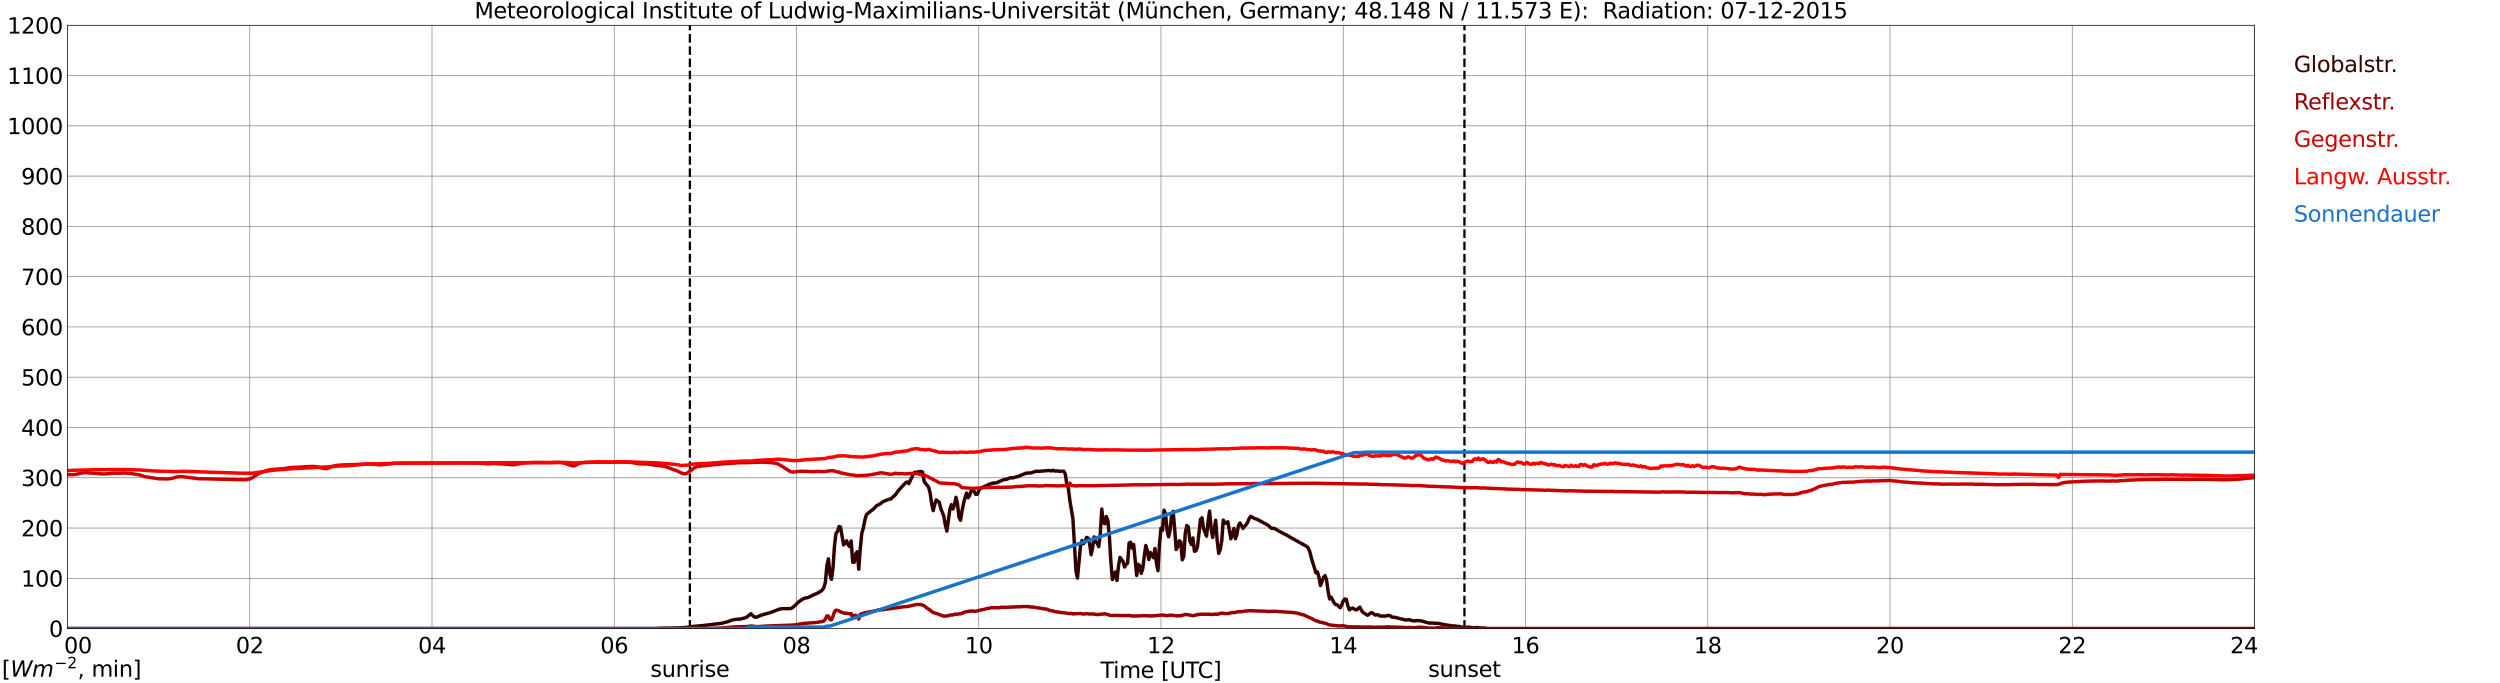 <?xml version="1.0" encoding="utf-8" standalone="no"?>
<!DOCTYPE svg PUBLIC "-//W3C//DTD SVG 1.1//EN"
  "http://www.w3.org/Graphics/SVG/1.1/DTD/svg11.dtd">
<svg xmlns:xlink="http://www.w3.org/1999/xlink" width="1085.4pt" height="296.64pt" viewBox="0 0 1085.4 296.64" xmlns="http://www.w3.org/2000/svg" version="1.1">
 <defs>
  <style type="text/css">*{stroke-linejoin: round; stroke-linecap: butt}</style>
 </defs>
 <g id="figure_1">
  <g id="patch_1">
   <path d="M 0 296.64 
L 1085.4 296.64 
L 1085.4 0 
L 0 0 
z
" style="fill: #ffffff"/>
  </g>
  <g id="axes_1">
   <g id="patch_2">
    <path d="M 29.306 272.909 
L 978.814 272.909 
L 978.814 10.976 
L 29.306 10.976 
z
" style="fill: #ffffff"/>
   </g>
   <g id="patch_3">
    <path d="M 978.814 272.909 
L 978.814 272.909 
L 978.814 10.976 
L 978.814 10.976 
z
" clip-path="url(#p1d6634c062)" style="fill: #d3d3d3; opacity: 0.25; stroke: #d3d3d3; stroke-linejoin: miter"/>
   </g>
   <g id="matplotlib.axis_1">
    <g id="xtick_1">
     <g id="line2d_1">
      <path d="M 29.306 272.909 
L 29.306 10.976 
" clip-path="url(#p1d6634c062)" style="fill: none; stroke: #808080; stroke-width: 0.3; stroke-linecap: square"/>
     </g>
     <g id="line2d_2"/>
     <g id="text_1">
      <!--    00 -->
      <g transform="translate(18.733 283.627) scale(0.095 -0.095)">
       <defs>
        <path id="DejaVuSans-20" transform="scale(0.016)"/>
        <path id="DejaVuSans-30" d="M 2034 4250 
Q 1547 4250 1301 3770 
Q 1056 3291 1056 2328 
Q 1056 1369 1301 889 
Q 1547 409 2034 409 
Q 2525 409 2770 889 
Q 3016 1369 3016 2328 
Q 3016 3291 2770 3770 
Q 2525 4250 2034 4250 
z
M 2034 4750 
Q 2819 4750 3233 4129 
Q 3647 3509 3647 2328 
Q 3647 1150 3233 529 
Q 2819 -91 2034 -91 
Q 1250 -91 836 529 
Q 422 1150 422 2328 
Q 422 3509 836 4129 
Q 1250 4750 2034 4750 
z
" transform="scale(0.016)"/>
       </defs>
       <use xlink:href="#DejaVuSans-20"/>
       <use xlink:href="#DejaVuSans-20" transform="translate(31.787 0)"/>
       <use xlink:href="#DejaVuSans-20" transform="translate(63.574 0)"/>
       <use xlink:href="#DejaVuSans-30" transform="translate(95.361 0)"/>
       <use xlink:href="#DejaVuSans-30" transform="translate(158.984 0)"/>
      </g>
     </g>
    </g>
    <g id="xtick_2">
     <g id="line2d_3">
      <path d="M 108.431 272.909 
L 108.431 10.976 
" clip-path="url(#p1d6634c062)" style="fill: none; stroke: #808080; stroke-width: 0.3; stroke-linecap: square"/>
     </g>
     <g id="line2d_4"/>
     <g id="text_2">
      <!-- 02 -->
      <g transform="translate(102.387 283.627) scale(0.095 -0.095)">
       <defs>
        <path id="DejaVuSans-32" d="M 1228 531 
L 3431 531 
L 3431 0 
L 469 0 
L 469 531 
Q 828 903 1448 1529 
Q 2069 2156 2228 2338 
Q 2531 2678 2651 2914 
Q 2772 3150 2772 3378 
Q 2772 3750 2511 3984 
Q 2250 4219 1831 4219 
Q 1534 4219 1204 4116 
Q 875 4013 500 3803 
L 500 4441 
Q 881 4594 1212 4672 
Q 1544 4750 1819 4750 
Q 2544 4750 2975 4387 
Q 3406 4025 3406 3419 
Q 3406 3131 3298 2873 
Q 3191 2616 2906 2266 
Q 2828 2175 2409 1742 
Q 1991 1309 1228 531 
z
" transform="scale(0.016)"/>
       </defs>
       <use xlink:href="#DejaVuSans-30"/>
       <use xlink:href="#DejaVuSans-32" transform="translate(63.623 0)"/>
      </g>
     </g>
    </g>
    <g id="xtick_3">
     <g id="line2d_5">
      <path d="M 187.557 272.909 
L 187.557 10.976 
" clip-path="url(#p1d6634c062)" style="fill: none; stroke: #808080; stroke-width: 0.3; stroke-linecap: square"/>
     </g>
     <g id="line2d_6"/>
     <g id="text_3">
      <!-- 04 -->
      <g transform="translate(181.513 283.627) scale(0.095 -0.095)">
       <defs>
        <path id="DejaVuSans-34" d="M 2419 4116 
L 825 1625 
L 2419 1625 
L 2419 4116 
z
M 2253 4666 
L 3047 4666 
L 3047 1625 
L 3713 1625 
L 3713 1100 
L 3047 1100 
L 3047 0 
L 2419 0 
L 2419 1100 
L 313 1100 
L 313 1709 
L 2253 4666 
z
" transform="scale(0.016)"/>
       </defs>
       <use xlink:href="#DejaVuSans-30"/>
       <use xlink:href="#DejaVuSans-34" transform="translate(63.623 0)"/>
      </g>
     </g>
    </g>
    <g id="xtick_4">
     <g id="line2d_7">
      <path d="M 266.683 272.909 
L 266.683 10.976 
" clip-path="url(#p1d6634c062)" style="fill: none; stroke: #808080; stroke-width: 0.3; stroke-linecap: square"/>
     </g>
     <g id="line2d_8"/>
     <g id="text_4">
      <!-- 06 -->
      <g transform="translate(260.638 283.627) scale(0.095 -0.095)">
       <defs>
        <path id="DejaVuSans-36" d="M 2113 2584 
Q 1688 2584 1439 2293 
Q 1191 2003 1191 1497 
Q 1191 994 1439 701 
Q 1688 409 2113 409 
Q 2538 409 2786 701 
Q 3034 994 3034 1497 
Q 3034 2003 2786 2293 
Q 2538 2584 2113 2584 
z
M 3366 4563 
L 3366 3988 
Q 3128 4100 2886 4159 
Q 2644 4219 2406 4219 
Q 1781 4219 1451 3797 
Q 1122 3375 1075 2522 
Q 1259 2794 1537 2939 
Q 1816 3084 2150 3084 
Q 2853 3084 3261 2657 
Q 3669 2231 3669 1497 
Q 3669 778 3244 343 
Q 2819 -91 2113 -91 
Q 1303 -91 875 529 
Q 447 1150 447 2328 
Q 447 3434 972 4092 
Q 1497 4750 2381 4750 
Q 2619 4750 2861 4703 
Q 3103 4656 3366 4563 
z
" transform="scale(0.016)"/>
       </defs>
       <use xlink:href="#DejaVuSans-30"/>
       <use xlink:href="#DejaVuSans-36" transform="translate(63.623 0)"/>
      </g>
     </g>
    </g>
    <g id="xtick_5">
     <g id="line2d_9">
      <path d="M 345.808 272.909 
L 345.808 10.976 
" clip-path="url(#p1d6634c062)" style="fill: none; stroke: #808080; stroke-width: 0.3; stroke-linecap: square"/>
     </g>
     <g id="line2d_10"/>
     <g id="text_5">
      <!-- 08 -->
      <g transform="translate(339.764 283.627) scale(0.095 -0.095)">
       <defs>
        <path id="DejaVuSans-38" d="M 2034 2216 
Q 1584 2216 1326 1975 
Q 1069 1734 1069 1313 
Q 1069 891 1326 650 
Q 1584 409 2034 409 
Q 2484 409 2743 651 
Q 3003 894 3003 1313 
Q 3003 1734 2745 1975 
Q 2488 2216 2034 2216 
z
M 1403 2484 
Q 997 2584 770 2862 
Q 544 3141 544 3541 
Q 544 4100 942 4425 
Q 1341 4750 2034 4750 
Q 2731 4750 3128 4425 
Q 3525 4100 3525 3541 
Q 3525 3141 3298 2862 
Q 3072 2584 2669 2484 
Q 3125 2378 3379 2068 
Q 3634 1759 3634 1313 
Q 3634 634 3220 271 
Q 2806 -91 2034 -91 
Q 1263 -91 848 271 
Q 434 634 434 1313 
Q 434 1759 690 2068 
Q 947 2378 1403 2484 
z
M 1172 3481 
Q 1172 3119 1398 2916 
Q 1625 2713 2034 2713 
Q 2441 2713 2670 2916 
Q 2900 3119 2900 3481 
Q 2900 3844 2670 4047 
Q 2441 4250 2034 4250 
Q 1625 4250 1398 4047 
Q 1172 3844 1172 3481 
z
" transform="scale(0.016)"/>
       </defs>
       <use xlink:href="#DejaVuSans-30"/>
       <use xlink:href="#DejaVuSans-38" transform="translate(63.623 0)"/>
      </g>
     </g>
    </g>
    <g id="xtick_6">
     <g id="line2d_11">
      <path d="M 424.934 272.909 
L 424.934 10.976 
" clip-path="url(#p1d6634c062)" style="fill: none; stroke: #808080; stroke-width: 0.3; stroke-linecap: square"/>
     </g>
     <g id="line2d_12"/>
     <g id="text_6">
      <!-- 10 -->
      <g transform="translate(418.89 283.627) scale(0.095 -0.095)">
       <defs>
        <path id="DejaVuSans-31" d="M 794 531 
L 1825 531 
L 1825 4091 
L 703 3866 
L 703 4441 
L 1819 4666 
L 2450 4666 
L 2450 531 
L 3481 531 
L 3481 0 
L 794 0 
L 794 531 
z
" transform="scale(0.016)"/>
       </defs>
       <use xlink:href="#DejaVuSans-31"/>
       <use xlink:href="#DejaVuSans-30" transform="translate(63.623 0)"/>
      </g>
     </g>
    </g>
    <g id="xtick_7">
     <g id="line2d_13">
      <path d="M 504.06 272.909 
L 504.06 10.976 
" clip-path="url(#p1d6634c062)" style="fill: none; stroke: #808080; stroke-width: 0.3; stroke-linecap: square"/>
     </g>
     <g id="line2d_14"/>
     <g id="text_7">
      <!-- 12 -->
      <g transform="translate(498.015 283.627) scale(0.095 -0.095)">
       <use xlink:href="#DejaVuSans-31"/>
       <use xlink:href="#DejaVuSans-32" transform="translate(63.623 0)"/>
      </g>
     </g>
    </g>
    <g id="xtick_8">
     <g id="line2d_15">
      <path d="M 583.185 272.909 
L 583.185 10.976 
" clip-path="url(#p1d6634c062)" style="fill: none; stroke: #808080; stroke-width: 0.3; stroke-linecap: square"/>
     </g>
     <g id="line2d_16"/>
     <g id="text_8">
      <!-- 14 -->
      <g transform="translate(577.141 283.627) scale(0.095 -0.095)">
       <use xlink:href="#DejaVuSans-31"/>
       <use xlink:href="#DejaVuSans-34" transform="translate(63.623 0)"/>
      </g>
     </g>
    </g>
    <g id="xtick_9">
     <g id="line2d_17">
      <path d="M 662.311 272.909 
L 662.311 10.976 
" clip-path="url(#p1d6634c062)" style="fill: none; stroke: #808080; stroke-width: 0.3; stroke-linecap: square"/>
     </g>
     <g id="line2d_18"/>
     <g id="text_9">
      <!-- 16 -->
      <g transform="translate(656.267 283.627) scale(0.095 -0.095)">
       <use xlink:href="#DejaVuSans-31"/>
       <use xlink:href="#DejaVuSans-36" transform="translate(63.623 0)"/>
      </g>
     </g>
    </g>
    <g id="xtick_10">
     <g id="line2d_19">
      <path d="M 741.437 272.909 
L 741.437 10.976 
" clip-path="url(#p1d6634c062)" style="fill: none; stroke: #808080; stroke-width: 0.3; stroke-linecap: square"/>
     </g>
     <g id="line2d_20"/>
     <g id="text_10">
      <!-- 18 -->
      <g transform="translate(735.392 283.627) scale(0.095 -0.095)">
       <use xlink:href="#DejaVuSans-31"/>
       <use xlink:href="#DejaVuSans-38" transform="translate(63.623 0)"/>
      </g>
     </g>
    </g>
    <g id="xtick_11">
     <g id="line2d_21">
      <path d="M 820.562 272.909 
L 820.562 10.976 
" clip-path="url(#p1d6634c062)" style="fill: none; stroke: #808080; stroke-width: 0.3; stroke-linecap: square"/>
     </g>
     <g id="line2d_22"/>
     <g id="text_11">
      <!-- 20 -->
      <g transform="translate(814.518 283.627) scale(0.095 -0.095)">
       <use xlink:href="#DejaVuSans-32"/>
       <use xlink:href="#DejaVuSans-30" transform="translate(63.623 0)"/>
      </g>
     </g>
    </g>
    <g id="xtick_12">
     <g id="line2d_23">
      <path d="M 899.688 272.909 
L 899.688 10.976 
" clip-path="url(#p1d6634c062)" style="fill: none; stroke: #808080; stroke-width: 0.3; stroke-linecap: square"/>
     </g>
     <g id="line2d_24"/>
     <g id="text_12">
      <!-- 22 -->
      <g transform="translate(893.644 283.627) scale(0.095 -0.095)">
       <use xlink:href="#DejaVuSans-32"/>
       <use xlink:href="#DejaVuSans-32" transform="translate(63.623 0)"/>
      </g>
     </g>
    </g>
    <g id="xtick_13">
     <g id="line2d_25">
      <path d="M 978.814 272.909 
L 978.814 10.976 
" clip-path="url(#p1d6634c062)" style="fill: none; stroke: #808080; stroke-width: 0.3; stroke-linecap: square"/>
     </g>
     <g id="line2d_26"/>
     <g id="text_13">
      <!-- 24    -->
      <g transform="translate(968.241 283.627) scale(0.095 -0.095)">
       <use xlink:href="#DejaVuSans-32"/>
       <use xlink:href="#DejaVuSans-34" transform="translate(63.623 0)"/>
       <use xlink:href="#DejaVuSans-20" transform="translate(127.246 0)"/>
       <use xlink:href="#DejaVuSans-20" transform="translate(159.033 0)"/>
       <use xlink:href="#DejaVuSans-20" transform="translate(190.82 0)"/>
      </g>
     </g>
    </g>
    <g id="text_14">
     <!-- Time [UTC] -->
     <g transform="translate(477.806 294.322) scale(0.095 -0.095)">
      <defs>
       <path id="DejaVuSans-54" d="M -19 4666 
L 3928 4666 
L 3928 4134 
L 2272 4134 
L 2272 0 
L 1638 0 
L 1638 4134 
L -19 4134 
L -19 4666 
z
" transform="scale(0.016)"/>
       <path id="DejaVuSans-69" d="M 603 3500 
L 1178 3500 
L 1178 0 
L 603 0 
L 603 3500 
z
M 603 4863 
L 1178 4863 
L 1178 4134 
L 603 4134 
L 603 4863 
z
" transform="scale(0.016)"/>
       <path id="DejaVuSans-6d" d="M 3328 2828 
Q 3544 3216 3844 3400 
Q 4144 3584 4550 3584 
Q 5097 3584 5394 3201 
Q 5691 2819 5691 2113 
L 5691 0 
L 5113 0 
L 5113 2094 
Q 5113 2597 4934 2840 
Q 4756 3084 4391 3084 
Q 3944 3084 3684 2787 
Q 3425 2491 3425 1978 
L 3425 0 
L 2847 0 
L 2847 2094 
Q 2847 2600 2669 2842 
Q 2491 3084 2119 3084 
Q 1678 3084 1418 2786 
Q 1159 2488 1159 1978 
L 1159 0 
L 581 0 
L 581 3500 
L 1159 3500 
L 1159 2956 
Q 1356 3278 1631 3431 
Q 1906 3584 2284 3584 
Q 2666 3584 2933 3390 
Q 3200 3197 3328 2828 
z
" transform="scale(0.016)"/>
       <path id="DejaVuSans-65" d="M 3597 1894 
L 3597 1613 
L 953 1613 
Q 991 1019 1311 708 
Q 1631 397 2203 397 
Q 2534 397 2845 478 
Q 3156 559 3463 722 
L 3463 178 
Q 3153 47 2828 -22 
Q 2503 -91 2169 -91 
Q 1331 -91 842 396 
Q 353 884 353 1716 
Q 353 2575 817 3079 
Q 1281 3584 2069 3584 
Q 2775 3584 3186 3129 
Q 3597 2675 3597 1894 
z
M 3022 2063 
Q 3016 2534 2758 2815 
Q 2500 3097 2075 3097 
Q 1594 3097 1305 2825 
Q 1016 2553 972 2059 
L 3022 2063 
z
" transform="scale(0.016)"/>
       <path id="DejaVuSans-5b" d="M 550 4863 
L 1875 4863 
L 1875 4416 
L 1125 4416 
L 1125 -397 
L 1875 -397 
L 1875 -844 
L 550 -844 
L 550 4863 
z
" transform="scale(0.016)"/>
       <path id="DejaVuSans-55" d="M 556 4666 
L 1191 4666 
L 1191 1831 
Q 1191 1081 1462 751 
Q 1734 422 2344 422 
Q 2950 422 3222 751 
Q 3494 1081 3494 1831 
L 3494 4666 
L 4128 4666 
L 4128 1753 
Q 4128 841 3676 375 
Q 3225 -91 2344 -91 
Q 1459 -91 1007 375 
Q 556 841 556 1753 
L 556 4666 
z
" transform="scale(0.016)"/>
       <path id="DejaVuSans-43" d="M 4122 4306 
L 4122 3641 
Q 3803 3938 3442 4084 
Q 3081 4231 2675 4231 
Q 1875 4231 1450 3742 
Q 1025 3253 1025 2328 
Q 1025 1406 1450 917 
Q 1875 428 2675 428 
Q 3081 428 3442 575 
Q 3803 722 4122 1019 
L 4122 359 
Q 3791 134 3420 21 
Q 3050 -91 2638 -91 
Q 1578 -91 968 557 
Q 359 1206 359 2328 
Q 359 3453 968 4101 
Q 1578 4750 2638 4750 
Q 3056 4750 3426 4639 
Q 3797 4528 4122 4306 
z
" transform="scale(0.016)"/>
       <path id="DejaVuSans-5d" d="M 1947 4863 
L 1947 -844 
L 622 -844 
L 622 -397 
L 1369 -397 
L 1369 4416 
L 622 4416 
L 622 4863 
L 1947 4863 
z
" transform="scale(0.016)"/>
      </defs>
      <use xlink:href="#DejaVuSans-54"/>
      <use xlink:href="#DejaVuSans-69" transform="translate(57.959 0)"/>
      <use xlink:href="#DejaVuSans-6d" transform="translate(85.742 0)"/>
      <use xlink:href="#DejaVuSans-65" transform="translate(183.154 0)"/>
      <use xlink:href="#DejaVuSans-20" transform="translate(244.678 0)"/>
      <use xlink:href="#DejaVuSans-5b" transform="translate(276.465 0)"/>
      <use xlink:href="#DejaVuSans-55" transform="translate(315.479 0)"/>
      <use xlink:href="#DejaVuSans-54" transform="translate(388.672 0)"/>
      <use xlink:href="#DejaVuSans-43" transform="translate(443.881 0)"/>
      <use xlink:href="#DejaVuSans-5d" transform="translate(513.705 0)"/>
     </g>
    </g>
   </g>
   <g id="matplotlib.axis_2">
    <g id="ytick_1">
     <g id="line2d_27">
      <path d="M 29.306 272.909 
L 978.814 272.909 
" clip-path="url(#p1d6634c062)" style="fill: none; stroke: #808080; stroke-width: 0.3; stroke-linecap: square"/>
     </g>
     <g id="line2d_28"/>
     <g id="text_15">
      <!-- 0 -->
      <g transform="translate(21.261 276.518) scale(0.095 -0.095)">
       <use xlink:href="#DejaVuSans-30"/>
      </g>
     </g>
    </g>
    <g id="ytick_2">
     <g id="line2d_29">
      <path d="M 29.306 251.081 
L 978.814 251.081 
" clip-path="url(#p1d6634c062)" style="fill: none; stroke: #808080; stroke-width: 0.3; stroke-linecap: square"/>
     </g>
     <g id="line2d_30"/>
     <g id="text_16">
      <!-- 100 -->
      <g transform="translate(9.173 254.69) scale(0.095 -0.095)">
       <use xlink:href="#DejaVuSans-31"/>
       <use xlink:href="#DejaVuSans-30" transform="translate(63.623 0)"/>
       <use xlink:href="#DejaVuSans-30" transform="translate(127.246 0)"/>
      </g>
     </g>
    </g>
    <g id="ytick_3">
     <g id="line2d_31">
      <path d="M 29.306 229.253 
L 978.814 229.253 
" clip-path="url(#p1d6634c062)" style="fill: none; stroke: #808080; stroke-width: 0.3; stroke-linecap: square"/>
     </g>
     <g id="line2d_32"/>
     <g id="text_17">
      <!-- 200 -->
      <g transform="translate(9.173 232.863) scale(0.095 -0.095)">
       <use xlink:href="#DejaVuSans-32"/>
       <use xlink:href="#DejaVuSans-30" transform="translate(63.623 0)"/>
       <use xlink:href="#DejaVuSans-30" transform="translate(127.246 0)"/>
      </g>
     </g>
    </g>
    <g id="ytick_4">
     <g id="line2d_33">
      <path d="M 29.306 207.426 
L 978.814 207.426 
" clip-path="url(#p1d6634c062)" style="fill: none; stroke: #808080; stroke-width: 0.3; stroke-linecap: square"/>
     </g>
     <g id="line2d_34"/>
     <g id="text_18">
      <!-- 300 -->
      <g transform="translate(9.173 211.035) scale(0.095 -0.095)">
       <defs>
        <path id="DejaVuSans-33" d="M 2597 2516 
Q 3050 2419 3304 2112 
Q 3559 1806 3559 1356 
Q 3559 666 3084 287 
Q 2609 -91 1734 -91 
Q 1441 -91 1130 -33 
Q 819 25 488 141 
L 488 750 
Q 750 597 1062 519 
Q 1375 441 1716 441 
Q 2309 441 2620 675 
Q 2931 909 2931 1356 
Q 2931 1769 2642 2001 
Q 2353 2234 1838 2234 
L 1294 2234 
L 1294 2753 
L 1863 2753 
Q 2328 2753 2575 2939 
Q 2822 3125 2822 3475 
Q 2822 3834 2567 4026 
Q 2313 4219 1838 4219 
Q 1578 4219 1281 4162 
Q 984 4106 628 3988 
L 628 4550 
Q 988 4650 1302 4700 
Q 1616 4750 1894 4750 
Q 2613 4750 3031 4423 
Q 3450 4097 3450 3541 
Q 3450 3153 3228 2886 
Q 3006 2619 2597 2516 
z
" transform="scale(0.016)"/>
       </defs>
       <use xlink:href="#DejaVuSans-33"/>
       <use xlink:href="#DejaVuSans-30" transform="translate(63.623 0)"/>
       <use xlink:href="#DejaVuSans-30" transform="translate(127.246 0)"/>
      </g>
     </g>
    </g>
    <g id="ytick_5">
     <g id="line2d_35">
      <path d="M 29.306 185.598 
L 978.814 185.598 
" clip-path="url(#p1d6634c062)" style="fill: none; stroke: #808080; stroke-width: 0.3; stroke-linecap: square"/>
     </g>
     <g id="line2d_36"/>
     <g id="text_19">
      <!-- 400 -->
      <g transform="translate(9.173 189.207) scale(0.095 -0.095)">
       <use xlink:href="#DejaVuSans-34"/>
       <use xlink:href="#DejaVuSans-30" transform="translate(63.623 0)"/>
       <use xlink:href="#DejaVuSans-30" transform="translate(127.246 0)"/>
      </g>
     </g>
    </g>
    <g id="ytick_6">
     <g id="line2d_37">
      <path d="M 29.306 163.77 
L 978.814 163.77 
" clip-path="url(#p1d6634c062)" style="fill: none; stroke: #808080; stroke-width: 0.3; stroke-linecap: square"/>
     </g>
     <g id="line2d_38"/>
     <g id="text_20">
      <!-- 500 -->
      <g transform="translate(9.173 167.379) scale(0.095 -0.095)">
       <defs>
        <path id="DejaVuSans-35" d="M 691 4666 
L 3169 4666 
L 3169 4134 
L 1269 4134 
L 1269 2991 
Q 1406 3038 1543 3061 
Q 1681 3084 1819 3084 
Q 2600 3084 3056 2656 
Q 3513 2228 3513 1497 
Q 3513 744 3044 326 
Q 2575 -91 1722 -91 
Q 1428 -91 1123 -41 
Q 819 9 494 109 
L 494 744 
Q 775 591 1075 516 
Q 1375 441 1709 441 
Q 2250 441 2565 725 
Q 2881 1009 2881 1497 
Q 2881 1984 2565 2268 
Q 2250 2553 1709 2553 
Q 1456 2553 1204 2497 
Q 953 2441 691 2322 
L 691 4666 
z
" transform="scale(0.016)"/>
       </defs>
       <use xlink:href="#DejaVuSans-35"/>
       <use xlink:href="#DejaVuSans-30" transform="translate(63.623 0)"/>
       <use xlink:href="#DejaVuSans-30" transform="translate(127.246 0)"/>
      </g>
     </g>
    </g>
    <g id="ytick_7">
     <g id="line2d_39">
      <path d="M 29.306 141.942 
L 978.814 141.942 
" clip-path="url(#p1d6634c062)" style="fill: none; stroke: #808080; stroke-width: 0.3; stroke-linecap: square"/>
     </g>
     <g id="line2d_40"/>
     <g id="text_21">
      <!-- 600 -->
      <g transform="translate(9.173 145.551) scale(0.095 -0.095)">
       <use xlink:href="#DejaVuSans-36"/>
       <use xlink:href="#DejaVuSans-30" transform="translate(63.623 0)"/>
       <use xlink:href="#DejaVuSans-30" transform="translate(127.246 0)"/>
      </g>
     </g>
    </g>
    <g id="ytick_8">
     <g id="line2d_41">
      <path d="M 29.306 120.114 
L 978.814 120.114 
" clip-path="url(#p1d6634c062)" style="fill: none; stroke: #808080; stroke-width: 0.3; stroke-linecap: square"/>
     </g>
     <g id="line2d_42"/>
     <g id="text_22">
      <!-- 700 -->
      <g transform="translate(9.173 123.724) scale(0.095 -0.095)">
       <defs>
        <path id="DejaVuSans-37" d="M 525 4666 
L 3525 4666 
L 3525 4397 
L 1831 0 
L 1172 0 
L 2766 4134 
L 525 4134 
L 525 4666 
z
" transform="scale(0.016)"/>
       </defs>
       <use xlink:href="#DejaVuSans-37"/>
       <use xlink:href="#DejaVuSans-30" transform="translate(63.623 0)"/>
       <use xlink:href="#DejaVuSans-30" transform="translate(127.246 0)"/>
      </g>
     </g>
    </g>
    <g id="ytick_9">
     <g id="line2d_43">
      <path d="M 29.306 98.287 
L 978.814 98.287 
" clip-path="url(#p1d6634c062)" style="fill: none; stroke: #808080; stroke-width: 0.3; stroke-linecap: square"/>
     </g>
     <g id="line2d_44"/>
     <g id="text_23">
      <!-- 800 -->
      <g transform="translate(9.173 101.896) scale(0.095 -0.095)">
       <use xlink:href="#DejaVuSans-38"/>
       <use xlink:href="#DejaVuSans-30" transform="translate(63.623 0)"/>
       <use xlink:href="#DejaVuSans-30" transform="translate(127.246 0)"/>
      </g>
     </g>
    </g>
    <g id="ytick_10">
     <g id="line2d_45">
      <path d="M 29.306 76.459 
L 978.814 76.459 
" clip-path="url(#p1d6634c062)" style="fill: none; stroke: #808080; stroke-width: 0.3; stroke-linecap: square"/>
     </g>
     <g id="line2d_46"/>
     <g id="text_24">
      <!-- 900 -->
      <g transform="translate(9.173 80.068) scale(0.095 -0.095)">
       <defs>
        <path id="DejaVuSans-39" d="M 703 97 
L 703 672 
Q 941 559 1184 500 
Q 1428 441 1663 441 
Q 2288 441 2617 861 
Q 2947 1281 2994 2138 
Q 2813 1869 2534 1725 
Q 2256 1581 1919 1581 
Q 1219 1581 811 2004 
Q 403 2428 403 3163 
Q 403 3881 828 4315 
Q 1253 4750 1959 4750 
Q 2769 4750 3195 4129 
Q 3622 3509 3622 2328 
Q 3622 1225 3098 567 
Q 2575 -91 1691 -91 
Q 1453 -91 1209 -44 
Q 966 3 703 97 
z
M 1959 2075 
Q 2384 2075 2632 2365 
Q 2881 2656 2881 3163 
Q 2881 3666 2632 3958 
Q 2384 4250 1959 4250 
Q 1534 4250 1286 3958 
Q 1038 3666 1038 3163 
Q 1038 2656 1286 2365 
Q 1534 2075 1959 2075 
z
" transform="scale(0.016)"/>
       </defs>
       <use xlink:href="#DejaVuSans-39"/>
       <use xlink:href="#DejaVuSans-30" transform="translate(63.623 0)"/>
       <use xlink:href="#DejaVuSans-30" transform="translate(127.246 0)"/>
      </g>
     </g>
    </g>
    <g id="ytick_11">
     <g id="line2d_47">
      <path d="M 29.306 54.631 
L 978.814 54.631 
" clip-path="url(#p1d6634c062)" style="fill: none; stroke: #808080; stroke-width: 0.3; stroke-linecap: square"/>
     </g>
     <g id="line2d_48"/>
     <g id="text_25">
      <!-- 1000 -->
      <g transform="translate(3.128 58.24) scale(0.095 -0.095)">
       <use xlink:href="#DejaVuSans-31"/>
       <use xlink:href="#DejaVuSans-30" transform="translate(63.623 0)"/>
       <use xlink:href="#DejaVuSans-30" transform="translate(127.246 0)"/>
       <use xlink:href="#DejaVuSans-30" transform="translate(190.869 0)"/>
      </g>
     </g>
    </g>
    <g id="ytick_12">
     <g id="line2d_49">
      <path d="M 29.306 32.803 
L 978.814 32.803 
" clip-path="url(#p1d6634c062)" style="fill: none; stroke: #808080; stroke-width: 0.3; stroke-linecap: square"/>
     </g>
     <g id="line2d_50"/>
     <g id="text_26">
      <!-- 1100 -->
      <g transform="translate(3.128 36.413) scale(0.095 -0.095)">
       <use xlink:href="#DejaVuSans-31"/>
       <use xlink:href="#DejaVuSans-31" transform="translate(63.623 0)"/>
       <use xlink:href="#DejaVuSans-30" transform="translate(127.246 0)"/>
       <use xlink:href="#DejaVuSans-30" transform="translate(190.869 0)"/>
      </g>
     </g>
    </g>
    <g id="ytick_13">
     <g id="line2d_51">
      <path d="M 29.306 10.976 
L 978.814 10.976 
" clip-path="url(#p1d6634c062)" style="fill: none; stroke: #808080; stroke-width: 0.3; stroke-linecap: square"/>
     </g>
     <g id="line2d_52"/>
     <g id="text_27">
      <!-- 1200 -->
      <g transform="translate(3.128 14.585) scale(0.095 -0.095)">
       <use xlink:href="#DejaVuSans-31"/>
       <use xlink:href="#DejaVuSans-32" transform="translate(63.623 0)"/>
       <use xlink:href="#DejaVuSans-30" transform="translate(127.246 0)"/>
       <use xlink:href="#DejaVuSans-30" transform="translate(190.869 0)"/>
      </g>
     </g>
    </g>
   </g>
   <g id="line2d_53">
    <path d="M 299.52 272.909 
L 299.52 10.976 
" clip-path="url(#p1d6634c062)" style="fill: none; stroke-dasharray: 3.7,1.6; stroke-dashoffset: 0; stroke: #000000"/>
   </g>
   <g id="line2d_54">
    <path d="M 635.804 272.909 
L 635.804 10.976 
" clip-path="url(#p1d6634c062)" style="fill: none; stroke-dasharray: 3.7,1.6; stroke-dashoffset: 0; stroke: #000000"/>
   </g>
   <g id="line2d_55">
    <path d="M 29.306 272.909 
L 285.145 272.909 
L 285.805 272.769 
L 291.08 272.691 
L 293.717 272.632 
L 297.674 272.44 
L 299.652 272.11 
L 301.63 271.896 
L 304.927 271.625 
L 313.499 270.58 
L 316.136 269.864 
L 317.455 269.32 
L 318.774 269.01 
L 320.093 268.836 
L 321.411 268.779 
L 323.39 268.275 
L 324.049 268.024 
L 326.027 266.474 
L 327.346 267.751 
L 328.005 268.004 
L 328.665 267.849 
L 330.643 267.035 
L 334.599 265.911 
L 338.555 264.4 
L 339.874 264.245 
L 341.852 264.245 
L 343.171 264.226 
L 343.83 263.994 
L 345.149 262.89 
L 346.468 261.574 
L 347.787 260.548 
L 349.105 259.773 
L 350.424 259.5 
L 351.083 259.328 
L 353.062 258.339 
L 355.04 257.468 
L 356.359 256.713 
L 357.018 256.093 
L 357.677 255.202 
L 358.337 252.838 
L 358.996 245.652 
L 359.655 242.632 
L 360.315 249.274 
L 360.974 251.522 
L 361.634 246.796 
L 362.293 237.015 
L 362.952 231.554 
L 363.612 230.74 
L 364.271 228.59 
L 364.93 228.804 
L 366.249 236.59 
L 366.909 235.795 
L 367.568 234.787 
L 368.227 236.55 
L 368.887 237.325 
L 369.546 234.865 
L 370.206 244.103 
L 370.865 244.142 
L 371.524 240.442 
L 372.184 239.552 
L 372.843 247.126 
L 373.502 238.002 
L 374.162 231.554 
L 374.821 229.21 
L 375.481 225.839 
L 376.14 223.515 
L 376.799 222.875 
L 378.777 221.345 
L 379.437 220.804 
L 380.756 219.389 
L 381.415 219.234 
L 383.393 217.802 
L 386.031 216.737 
L 386.69 216.659 
L 388.009 215.478 
L 388.668 214.934 
L 389.987 213.037 
L 391.965 210.887 
L 393.284 209.512 
L 393.943 209.261 
L 394.603 209.997 
L 396.581 205.657 
L 397.24 205 
L 397.899 205.212 
L 398.559 204.845 
L 399.878 204.671 
L 400.537 204.942 
L 401.196 208.833 
L 401.856 209.938 
L 402.515 210.617 
L 403.175 211.547 
L 403.834 214.083 
L 404.493 218.693 
L 405.153 221.675 
L 405.812 219.099 
L 406.471 217.028 
L 407.131 217.628 
L 407.79 218.053 
L 408.45 220.784 
L 409.768 224.115 
L 410.428 227.989 
L 411.087 230.585 
L 412.406 221.074 
L 413.065 219.119 
L 413.725 220.998 
L 414.384 219.274 
L 415.043 215.903 
L 415.703 218.732 
L 416.362 224.6 
L 417.022 225.879 
L 417.681 221.753 
L 418.34 218.518 
L 419 215.982 
L 419.659 214.063 
L 420.318 216.098 
L 420.978 215.089 
L 421.637 213.094 
L 422.297 212.922 
L 422.956 213.424 
L 423.615 214.607 
L 424.275 214.624 
L 424.934 213.094 
L 425.593 211.992 
L 428.89 210.577 
L 429.55 210.191 
L 430.869 209.842 
L 431.528 209.667 
L 432.187 209.707 
L 432.847 209.512 
L 434.825 208.641 
L 436.144 208.117 
L 436.803 208.196 
L 438.122 207.633 
L 438.781 207.382 
L 439.44 207.517 
L 442.078 206.838 
L 445.375 205.446 
L 446.034 205.463 
L 446.694 205.271 
L 447.353 205.387 
L 449.991 204.553 
L 450.65 204.671 
L 454.606 204.341 
L 455.266 204.263 
L 456.584 204.457 
L 457.244 204.167 
L 457.903 204.516 
L 459.222 204.457 
L 459.881 204.671 
L 460.541 204.553 
L 461.859 204.592 
L 462.519 205.852 
L 463.178 210.344 
L 463.838 211.933 
L 464.497 217.338 
L 465.816 225.298 
L 467.134 247.744 
L 467.794 250.998 
L 469.113 237.015 
L 469.772 234.651 
L 470.431 236.026 
L 471.091 235.214 
L 471.75 233.315 
L 472.409 233.625 
L 473.069 236.066 
L 473.728 240.85 
L 474.388 237.635 
L 475.047 233.102 
L 475.706 235.232 
L 476.366 235.815 
L 477.025 237.345 
L 477.685 231.921 
L 478.344 221.018 
L 479.003 226.865 
L 479.663 227.389 
L 480.322 224.233 
L 480.981 226.053 
L 481.641 232.754 
L 482.3 243.928 
L 482.96 251.618 
L 483.619 250.417 
L 484.278 248.326 
L 484.938 252.024 
L 485.597 245.807 
L 486.256 241.992 
L 487.575 243.793 
L 488.235 246.176 
L 488.894 245.013 
L 489.553 244.531 
L 490.213 235.756 
L 490.872 235.426 
L 491.532 237.965 
L 492.191 236.415 
L 493.51 249.837 
L 494.169 244.993 
L 494.828 245.711 
L 495.488 248.927 
L 496.147 246.796 
L 496.807 241.315 
L 497.466 236.821 
L 498.125 239.146 
L 498.785 242.941 
L 499.444 239.862 
L 500.103 241.256 
L 500.763 242.127 
L 501.422 238.137 
L 502.082 244.548 
L 502.741 247.783 
L 503.4 236.221 
L 504.06 229.306 
L 504.719 230.236 
L 505.379 221.5 
L 506.038 223.069 
L 506.697 230.196 
L 507.357 233.045 
L 508.016 230.236 
L 508.675 223.379 
L 509.335 222.024 
L 509.994 229.616 
L 510.654 238.565 
L 511.313 237.266 
L 511.972 234.787 
L 512.632 235.271 
L 513.291 243.057 
L 513.95 241.507 
L 514.61 231.34 
L 515.269 228.125 
L 515.929 228.784 
L 516.588 234.826 
L 517.247 236.395 
L 517.907 233.566 
L 518.566 239.34 
L 519.226 239.146 
L 519.885 237.461 
L 521.204 225.433 
L 521.863 224.814 
L 522.522 229.461 
L 523.841 232.792 
L 524.501 226.363 
L 525.16 221.889 
L 525.819 229.48 
L 526.479 233.355 
L 527.797 225.879 
L 528.457 234.846 
L 529.116 240.23 
L 529.776 238.7 
L 530.435 234.767 
L 531.094 225.8 
L 531.754 226.944 
L 532.413 227.234 
L 533.073 226.518 
L 534.391 233.916 
L 535.051 231.881 
L 535.71 229.424 
L 536.369 233.896 
L 537.029 231.96 
L 537.688 228.105 
L 538.348 227.06 
L 539.007 228.125 
L 539.666 229.424 
L 540.326 228.55 
L 540.985 227.874 
L 541.644 226.809 
L 542.304 225.239 
L 542.963 224.154 
L 544.282 224.91 
L 544.941 225.22 
L 545.601 225.374 
L 546.919 226.071 
L 550.876 228.221 
L 551.535 229.015 
L 552.195 229.424 
L 552.854 229.345 
L 553.513 229.52 
L 554.832 230.351 
L 556.81 231.399 
L 558.129 232.095 
L 558.788 232.386 
L 560.107 233.219 
L 567.36 237.266 
L 568.02 238.002 
L 568.679 239.552 
L 569.338 242.282 
L 571.317 248.693 
L 571.976 248.287 
L 572.635 250.631 
L 573.295 254.213 
L 574.613 250.688 
L 575.273 249.894 
L 575.932 251.773 
L 576.592 256.654 
L 577.251 260.044 
L 577.91 259.249 
L 579.229 261.748 
L 579.889 262.484 
L 580.548 262.58 
L 581.867 263.879 
L 582.526 262.6 
L 583.185 260.914 
L 583.845 260.083 
L 584.504 260.198 
L 585.164 262.929 
L 585.823 264.769 
L 586.482 264.304 
L 587.142 263.994 
L 587.801 264.265 
L 588.46 264.75 
L 589.12 264.73 
L 589.779 263.994 
L 590.439 263.608 
L 591.098 265.06 
L 591.757 265.911 
L 593.736 267.131 
L 595.054 266.184 
L 595.714 266.009 
L 597.032 267.035 
L 597.692 266.919 
L 598.351 266.939 
L 599.011 267.404 
L 599.67 267.48 
L 600.989 267.48 
L 601.648 267.48 
L 602.307 267.21 
L 602.967 267.19 
L 603.626 267.384 
L 604.286 267.926 
L 605.604 268.004 
L 607.582 268.526 
L 610.22 269.165 
L 610.879 269.165 
L 611.539 269.05 
L 612.198 269.146 
L 612.858 269.416 
L 614.176 269.591 
L 614.836 269.436 
L 616.814 269.515 
L 619.451 270.27 
L 620.77 270.54 
L 621.429 270.484 
L 623.408 270.619 
L 624.067 270.58 
L 627.364 271.256 
L 628.683 271.431 
L 630.661 271.78 
L 631.98 271.761 
L 632.639 271.994 
L 633.298 271.935 
L 634.617 272.265 
L 635.936 272.536 
L 636.595 272.341 
L 637.914 272.265 
L 638.573 272.459 
L 639.892 272.594 
L 641.211 272.4 
L 641.87 272.614 
L 642.53 272.516 
L 643.189 272.749 
L 643.848 272.632 
L 645.167 272.749 
L 645.827 272.909 
L 978.154 272.909 
L 978.154 272.909 
" clip-path="url(#p1d6634c062)" style="fill: none; stroke: #330000; stroke-width: 1.5; stroke-linecap: square"/>
   </g>
   <g id="line2d_56">
    <path d="M 29.306 272.909 
L 298.333 272.909 
L 298.992 272.704 
L 302.289 272.704 
L 306.246 272.839 
L 308.224 272.819 
L 311.521 272.704 
L 312.839 272.645 
L 319.433 272.143 
L 324.049 272.044 
L 325.368 271.909 
L 326.027 271.774 
L 328.665 272.064 
L 333.28 271.774 
L 344.49 271.368 
L 349.105 270.65 
L 354.38 270.244 
L 357.018 269.838 
L 357.677 269.643 
L 358.337 268.81 
L 358.996 267.434 
L 359.655 267.454 
L 360.315 268.908 
L 360.974 269.12 
L 361.634 267.668 
L 362.293 265.614 
L 362.952 264.878 
L 364.271 265.208 
L 364.93 265.693 
L 365.59 265.808 
L 366.249 266.157 
L 366.909 266.273 
L 367.568 266.234 
L 368.887 266.487 
L 369.546 266.408 
L 370.206 268.288 
L 370.865 267.203 
L 371.524 267.107 
L 372.184 267.572 
L 372.843 268.772 
L 373.502 266.679 
L 375.481 266.022 
L 376.799 265.769 
L 379.437 265.324 
L 381.415 264.839 
L 382.074 264.743 
L 382.734 264.782 
L 389.328 263.892 
L 392.624 263.388 
L 393.943 263.348 
L 397.899 262.438 
L 399.878 262.497 
L 401.196 262.982 
L 402.515 264.084 
L 403.834 264.878 
L 404.493 265.518 
L 405.153 265.944 
L 406.471 266.312 
L 409.109 267.279 
L 409.768 267.513 
L 411.746 267.358 
L 412.406 267.048 
L 413.725 266.989 
L 414.384 266.679 
L 415.703 266.662 
L 416.362 266.487 
L 417.022 266.507 
L 419 265.693 
L 420.318 265.442 
L 420.978 265.324 
L 421.637 265.343 
L 422.297 265.228 
L 422.956 265.402 
L 423.615 265.363 
L 425.593 264.878 
L 427.572 264.492 
L 428.89 264.103 
L 429.55 264.084 
L 430.209 263.813 
L 432.187 263.911 
L 432.847 263.813 
L 433.506 263.872 
L 434.165 263.813 
L 434.825 263.619 
L 436.144 263.697 
L 441.419 263.464 
L 442.078 263.368 
L 442.737 263.503 
L 443.397 263.368 
L 445.375 263.309 
L 446.034 263.407 
L 446.694 263.291 
L 447.353 263.562 
L 448.012 263.503 
L 452.628 264.221 
L 453.287 264.413 
L 453.947 264.357 
L 454.606 264.512 
L 455.266 264.839 
L 456.584 265.188 
L 457.244 265.267 
L 457.903 265.538 
L 463.838 266.312 
L 464.497 266.448 
L 465.156 266.254 
L 465.816 266.583 
L 466.475 266.408 
L 467.134 266.467 
L 469.113 266.352 
L 470.431 266.622 
L 471.75 266.408 
L 473.069 266.622 
L 473.728 266.524 
L 474.388 266.544 
L 475.706 266.738 
L 477.025 266.834 
L 477.685 266.662 
L 479.003 266.603 
L 479.663 266.487 
L 480.981 266.834 
L 482.3 267.242 
L 482.96 267.279 
L 483.619 267.164 
L 488.235 267.262 
L 488.894 267.299 
L 489.553 267.203 
L 490.213 267.223 
L 491.532 267.454 
L 494.828 267.397 
L 496.147 267.262 
L 500.103 267.434 
L 504.719 267.009 
L 506.697 267.319 
L 508.016 267.048 
L 509.994 267.279 
L 511.313 267.417 
L 511.972 267.299 
L 512.632 267.338 
L 514.61 266.777 
L 515.929 266.913 
L 517.907 267.319 
L 519.226 267.048 
L 519.885 266.834 
L 521.204 266.679 
L 525.16 266.679 
L 525.819 266.797 
L 527.797 266.622 
L 528.457 266.738 
L 530.435 266.177 
L 531.754 266.389 
L 533.073 266.369 
L 533.732 266.293 
L 534.391 266.022 
L 535.051 265.887 
L 535.71 266.022 
L 537.688 265.538 
L 538.348 265.634 
L 540.985 265.267 
L 541.644 265.267 
L 542.304 265.132 
L 544.282 265.188 
L 545.601 265.267 
L 546.26 265.228 
L 546.919 265.324 
L 548.898 265.343 
L 550.876 265.479 
L 553.513 265.402 
L 561.426 265.924 
L 562.745 266.138 
L 563.404 266.234 
L 565.382 266.854 
L 566.042 266.972 
L 569.998 268.81 
L 570.657 269.218 
L 573.295 270.204 
L 573.954 270.167 
L 574.613 270.514 
L 575.273 270.534 
L 575.932 270.748 
L 576.592 271.095 
L 577.251 271.309 
L 581.207 271.754 
L 583.185 271.678 
L 584.504 271.929 
L 585.164 272.123 
L 586.482 272.143 
L 593.076 272.239 
L 595.054 272.199 
L 596.373 272.335 
L 598.351 272.258 
L 599.011 272.298 
L 599.67 272.199 
L 600.329 272.315 
L 602.307 272.143 
L 602.967 272.143 
L 604.286 272.298 
L 604.945 272.219 
L 610.879 272.47 
L 611.539 272.394 
L 614.176 272.529 
L 616.154 272.278 
L 617.473 272.374 
L 620.77 272.743 
L 621.429 272.645 
L 622.748 272.763 
L 624.067 272.49 
L 630.001 272.763 
L 633.958 272.78 
L 634.617 272.909 
L 978.154 272.909 
L 978.154 272.909 
" clip-path="url(#p1d6634c062)" style="fill: none; stroke: #990000; stroke-width: 1.5; stroke-linecap: square"/>
   </g>
   <g id="line2d_57">
    <path d="M 29.306 206.068 
L 31.284 206.101 
L 32.603 206.02 
L 36.559 205.158 
L 45.131 205.802 
L 49.087 205.457 
L 51.065 205.474 
L 53.703 205.363 
L 57 205.577 
L 60.956 206.293 
L 62.934 206.965 
L 68.869 207.864 
L 72.825 207.938 
L 74.803 207.635 
L 76.781 207.065 
L 78.759 206.897 
L 81.397 207.238 
L 86.672 207.884 
L 88.65 207.88 
L 106.453 208.31 
L 108.431 207.949 
L 109.75 207.303 
L 111.728 205.911 
L 113.707 205.033 
L 115.685 204.341 
L 117.003 204.014 
L 118.322 203.839 
L 120.96 203.612 
L 122.938 203.475 
L 126.235 203.003 
L 130.85 202.781 
L 134.807 202.514 
L 136.785 202.54 
L 138.104 202.722 
L 140.082 203.283 
L 141.4 203.468 
L 142.06 203.398 
L 143.379 202.916 
L 144.697 202.366 
L 146.016 202.08 
L 147.994 201.897 
L 152.61 201.726 
L 158.544 201.515 
L 160.523 201.384 
L 162.501 201.545 
L 165.138 201.829 
L 167.116 201.63 
L 171.073 201.128 
L 174.37 201.067 
L 180.963 201.006 
L 186.238 201.019 
L 199.426 200.995 
L 206.679 201.043 
L 208.657 201.095 
L 211.954 201.375 
L 214.592 201.218 
L 220.526 201.587 
L 222.504 201.794 
L 223.823 201.685 
L 226.461 201.139 
L 229.098 200.923 
L 232.395 200.866 
L 233.714 200.862 
L 237.011 200.916 
L 238.989 200.882 
L 240.967 200.794 
L 242.945 200.746 
L 244.264 200.901 
L 245.583 201.264 
L 248.22 202.182 
L 248.88 202.281 
L 249.539 202.189 
L 250.858 201.486 
L 252.176 200.945 
L 254.155 200.735 
L 262.067 200.652 
L 264.045 200.705 
L 268.661 200.596 
L 270.639 200.635 
L 271.958 200.692 
L 273.936 200.744 
L 275.914 201.104 
L 277.233 201.346 
L 281.189 201.443 
L 284.486 201.973 
L 285.805 202.073 
L 287.783 202.329 
L 289.102 202.652 
L 292.399 203.881 
L 293.717 204.335 
L 296.355 205.568 
L 297.014 205.712 
L 297.674 205.708 
L 298.333 205.396 
L 301.63 203.021 
L 302.949 202.477 
L 304.927 202.27 
L 306.246 202.161 
L 310.861 201.654 
L 314.818 201.296 
L 318.114 201.087 
L 320.752 200.892 
L 324.049 200.882 
L 330.643 200.655 
L 334.599 200.836 
L 336.577 201.113 
L 337.896 201.521 
L 339.215 202.246 
L 343.171 204.756 
L 343.83 204.937 
L 345.149 204.885 
L 347.127 204.601 
L 349.105 204.605 
L 353.062 204.8 
L 355.04 204.671 
L 357.677 204.773 
L 359.655 204.501 
L 360.315 204.35 
L 361.634 204.367 
L 364.271 205.016 
L 365.59 205.415 
L 367.568 205.81 
L 368.887 206.074 
L 372.184 206.498 
L 376.14 206.369 
L 378.118 206.087 
L 381.415 205.476 
L 382.074 205.282 
L 383.393 205.319 
L 384.712 205.614 
L 386.69 205.919 
L 388.009 205.725 
L 388.668 205.444 
L 389.987 205.66 
L 391.965 205.616 
L 392.624 205.778 
L 395.921 205.511 
L 397.899 205.588 
L 398.559 205.697 
L 400.537 206.284 
L 401.196 206.179 
L 403.175 207.129 
L 404.493 207.825 
L 407.79 209.593 
L 408.45 209.728 
L 411.087 209.846 
L 412.406 209.971 
L 414.384 210.021 
L 416.362 210.543 
L 417.681 211.717 
L 421.637 211.979 
L 422.956 212.044 
L 423.615 211.926 
L 424.934 211.924 
L 428.89 211.61 
L 432.847 211.61 
L 433.506 211.534 
L 434.825 211.606 
L 435.484 211.525 
L 436.144 211.597 
L 438.122 211.479 
L 438.781 211.516 
L 442.078 211.167 
L 442.737 211.228 
L 445.375 210.979 
L 446.694 210.9 
L 449.991 210.916 
L 450.65 211.023 
L 451.969 210.986 
L 453.287 210.955 
L 453.947 210.787 
L 455.925 210.876 
L 457.903 210.909 
L 459.222 210.949 
L 463.178 210.842 
L 463.838 210.927 
L 464.497 209.744 
L 465.156 210.794 
L 467.794 210.99 
L 468.453 210.855 
L 472.409 210.907 
L 473.728 210.887 
L 475.047 210.92 
L 476.366 210.85 
L 481.641 210.739 
L 489.553 210.571 
L 492.85 210.464 
L 494.169 210.49 
L 496.807 210.495 
L 498.125 210.477 
L 509.994 210.3 
L 510.654 210.385 
L 515.929 210.191 
L 517.247 210.226 
L 519.226 210.224 
L 527.797 210.211 
L 530.435 210.163 
L 533.073 210.04 
L 540.326 210.019 
L 543.623 209.988 
L 544.282 209.916 
L 546.26 209.971 
L 559.448 209.875 
L 560.766 209.84 
L 570.657 209.798 
L 571.976 209.805 
L 573.954 209.861 
L 575.273 209.896 
L 579.229 209.931 
L 580.548 209.986 
L 592.417 210.167 
L 593.736 210.139 
L 594.395 210.239 
L 596.373 210.267 
L 597.692 210.298 
L 599.011 210.374 
L 611.539 210.693 
L 612.198 210.802 
L 616.154 210.807 
L 620.77 211.138 
L 622.089 211.16 
L 630.001 211.437 
L 635.276 211.723 
L 636.595 211.723 
L 639.233 211.789 
L 639.892 211.699 
L 641.211 211.769 
L 641.87 211.767 
L 642.53 211.909 
L 643.848 211.806 
L 645.827 211.95 
L 647.145 212.012 
L 649.123 212.086 
L 653.08 212.249 
L 653.739 212.239 
L 654.399 212.383 
L 655.717 212.367 
L 657.695 212.433 
L 659.014 212.448 
L 659.674 212.439 
L 660.333 212.562 
L 662.97 212.61 
L 670.224 212.813 
L 670.883 212.909 
L 671.542 212.773 
L 678.136 213.066 
L 678.796 213.02 
L 680.114 213.171 
L 680.774 213.02 
L 681.433 213.109 
L 682.092 213.053 
L 683.411 213.127 
L 684.071 213.112 
L 684.73 213.219 
L 685.389 213.138 
L 687.368 213.24 
L 690.005 213.26 
L 691.324 213.28 
L 698.577 213.365 
L 699.896 213.315 
L 700.555 213.395 
L 701.874 213.428 
L 711.765 213.553 
L 714.402 213.587 
L 719.018 213.649 
L 720.337 213.694 
L 721.655 213.548 
L 722.315 213.518 
L 722.974 213.633 
L 728.249 213.574 
L 729.568 213.585 
L 731.546 213.622 
L 732.205 213.738 
L 733.524 213.699 
L 735.502 213.71 
L 737.48 213.734 
L 738.799 213.751 
L 740.777 213.808 
L 742.096 213.81 
L 744.074 213.812 
L 745.393 213.841 
L 750.009 213.849 
L 751.987 213.961 
L 755.284 213.854 
L 757.262 214.345 
L 757.921 214.408 
L 758.581 214.325 
L 759.24 214.456 
L 759.899 214.456 
L 760.559 214.583 
L 761.218 214.478 
L 763.196 214.699 
L 764.515 214.568 
L 765.174 214.738 
L 765.834 214.688 
L 766.493 214.805 
L 767.812 214.513 
L 768.471 214.642 
L 769.131 214.493 
L 773.087 214.417 
L 773.746 214.487 
L 774.406 214.685 
L 775.725 214.703 
L 779.021 214.637 
L 779.681 214.439 
L 780.34 214.441 
L 782.978 213.618 
L 784.296 213.524 
L 785.615 212.983 
L 786.275 212.957 
L 786.934 212.583 
L 788.253 212.094 
L 789.572 211.322 
L 790.89 210.975 
L 794.187 210.34 
L 795.506 210.248 
L 796.825 209.875 
L 800.122 209.412 
L 801.44 209.397 
L 803.419 209.301 
L 804.078 209.373 
L 807.375 209.034 
L 811.331 208.801 
L 811.99 208.919 
L 812.65 208.801 
L 815.287 208.807 
L 815.947 208.718 
L 817.265 208.737 
L 817.925 208.65 
L 819.244 208.665 
L 819.903 208.589 
L 822.541 208.812 
L 826.497 209.27 
L 827.816 209.338 
L 829.134 209.493 
L 830.453 209.56 
L 831.772 209.663 
L 834.409 209.759 
L 839.025 210.067 
L 841.663 210.091 
L 842.981 210.211 
L 847.597 210.152 
L 848.916 210.187 
L 856.169 210.163 
L 857.488 210.254 
L 860.785 210.254 
L 863.422 210.357 
L 864.741 210.385 
L 866.719 210.451 
L 870.675 210.412 
L 871.994 210.429 
L 873.313 210.366 
L 874.632 210.318 
L 875.95 210.337 
L 877.929 210.292 
L 883.204 210.285 
L 884.522 210.385 
L 887.16 210.353 
L 889.797 210.388 
L 893.094 210.407 
L 894.413 210.049 
L 895.732 209.554 
L 898.369 209.279 
L 904.963 208.951 
L 907.601 208.86 
L 913.535 208.781 
L 914.194 208.888 
L 917.491 208.809 
L 918.81 208.888 
L 920.129 208.748 
L 924.745 208.427 
L 929.36 208.259 
L 933.976 208.155 
L 937.273 208.148 
L 937.932 208.183 
L 938.592 208.026 
L 939.251 208.126 
L 940.57 208.076 
L 947.163 208.107 
L 947.823 208.052 
L 949.142 208.139 
L 956.395 208.104 
L 959.692 208.144 
L 960.351 208.209 
L 961.01 208.139 
L 963.648 208.29 
L 965.626 208.307 
L 967.604 208.283 
L 972.22 208.021 
L 974.198 207.808 
L 978.154 207.436 
L 978.154 207.436 
" clip-path="url(#p1d6634c062)" style="fill: none; stroke: #cc0000; stroke-width: 1.5; stroke-linecap: square"/>
   </g>
   <g id="line2d_58">
    <path d="M 29.306 204.304 
L 29.965 204.322 
L 31.284 204.202 
L 41.834 203.918 
L 45.79 203.892 
L 54.362 203.868 
L 60.956 204.064 
L 66.89 204.483 
L 76.122 204.771 
L 77.441 204.669 
L 80.078 204.625 
L 84.034 204.736 
L 91.947 205.044 
L 95.903 205.142 
L 101.178 205.302 
L 103.816 205.424 
L 107.772 205.454 
L 109.75 205.444 
L 111.069 205.206 
L 114.366 204.745 
L 119.641 204.071 
L 127.553 203.464 
L 130.191 203.335 
L 142.06 202.7 
L 145.357 202.427 
L 147.335 202.333 
L 150.632 202.207 
L 157.885 201.576 
L 159.204 201.488 
L 163.16 201.399 
L 167.116 201.281 
L 168.435 201.25 
L 169.754 201.229 
L 171.732 201.135 
L 176.348 201.098 
L 202.063 200.947 
L 229.757 200.853 
L 231.736 200.775 
L 233.714 200.764 
L 246.242 200.786 
L 248.88 200.984 
L 251.517 200.925 
L 259.43 200.524 
L 265.364 200.576 
L 268.661 200.537 
L 273.277 200.524 
L 277.233 200.689 
L 280.53 200.796 
L 283.827 200.897 
L 285.805 201.008 
L 290.42 201.336 
L 294.377 201.807 
L 295.696 202.117 
L 298.992 201.903 
L 299.652 201.648 
L 301.63 201.414 
L 306.246 201.25 
L 314.818 200.58 
L 317.455 200.476 
L 322.73 200.196 
L 326.686 200.131 
L 328.665 199.884 
L 337.896 199.391 
L 339.874 199.463 
L 344.49 200 
L 346.468 199.921 
L 350.424 199.53 
L 358.337 199.074 
L 359.655 198.653 
L 360.974 198.507 
L 362.293 198.36 
L 362.952 198.107 
L 364.271 197.909 
L 364.93 198 
L 366.249 197.839 
L 370.206 198.288 
L 372.184 198.326 
L 374.162 198.448 
L 375.481 198.332 
L 376.14 198.332 
L 377.459 198.083 
L 378.777 198.002 
L 380.096 197.669 
L 381.415 197.439 
L 382.074 197.225 
L 385.371 196.857 
L 386.69 196.933 
L 388.009 196.468 
L 388.668 196.302 
L 389.328 196.293 
L 389.987 196.169 
L 390.646 196.191 
L 391.306 196.012 
L 393.943 195.739 
L 395.921 195.014 
L 396.581 195.003 
L 397.24 194.789 
L 398.559 194.831 
L 399.878 195.178 
L 401.196 195.237 
L 401.856 195.377 
L 403.175 195.082 
L 403.834 195.315 
L 405.153 195.615 
L 405.812 195.852 
L 406.471 195.931 
L 407.79 196.403 
L 408.45 196.422 
L 409.109 196.278 
L 409.768 196.411 
L 411.746 196.4 
L 412.406 196.509 
L 413.065 196.429 
L 413.725 196.468 
L 414.384 196.309 
L 415.043 196.49 
L 417.022 196.291 
L 419.659 196.427 
L 420.978 196.272 
L 422.956 196.298 
L 424.275 196.162 
L 424.934 196.178 
L 427.572 195.553 
L 430.209 195.409 
L 430.869 195.305 
L 432.187 195.27 
L 435.484 195.141 
L 436.144 195.171 
L 439.44 194.733 
L 442.078 194.53 
L 442.737 194.571 
L 443.397 194.44 
L 444.056 194.493 
L 445.375 194.187 
L 446.034 194.185 
L 447.353 194.401 
L 449.331 194.532 
L 451.309 194.484 
L 451.969 194.6 
L 452.628 194.497 
L 453.287 194.552 
L 453.947 194.423 
L 455.925 194.471 
L 456.584 194.477 
L 457.244 194.645 
L 458.563 194.776 
L 459.222 194.872 
L 460.541 194.761 
L 461.2 194.892 
L 461.859 194.757 
L 463.838 195.006 
L 464.497 194.87 
L 465.156 194.99 
L 465.816 194.907 
L 466.475 195.069 
L 468.453 194.916 
L 470.431 195.171 
L 471.75 195.132 
L 473.069 195.156 
L 476.366 195.355 
L 480.322 195.274 
L 481.641 195.359 
L 483.619 195.283 
L 484.278 195.337 
L 484.938 195.276 
L 486.256 195.366 
L 487.575 195.363 
L 488.894 195.412 
L 496.807 195.425 
L 498.125 195.466 
L 500.103 195.396 
L 516.588 195.147 
L 517.247 195.237 
L 519.226 195.154 
L 519.885 195.2 
L 521.863 195.038 
L 523.841 195.021 
L 525.16 194.999 
L 527.138 194.953 
L 529.116 194.872 
L 531.754 194.851 
L 533.732 194.846 
L 534.391 194.724 
L 537.029 194.682 
L 539.007 194.51 
L 539.666 194.473 
L 540.326 194.565 
L 542.963 194.449 
L 544.941 194.525 
L 545.601 194.397 
L 550.216 194.449 
L 550.876 194.545 
L 551.535 194.346 
L 553.513 194.425 
L 556.151 194.399 
L 558.129 194.429 
L 559.448 194.495 
L 561.426 194.569 
L 562.745 194.689 
L 563.404 194.578 
L 564.723 195.008 
L 566.042 194.866 
L 568.02 195.257 
L 568.679 195.174 
L 569.338 195.409 
L 569.998 195.204 
L 570.657 195.233 
L 571.317 195.372 
L 571.976 195.647 
L 572.635 195.783 
L 573.295 195.763 
L 573.954 195.938 
L 574.613 195.872 
L 575.273 196.3 
L 575.932 196.468 
L 576.592 196.184 
L 577.91 196.326 
L 578.57 196.112 
L 579.889 196.568 
L 580.548 196.488 
L 581.207 196.52 
L 582.526 196.918 
L 583.185 197.022 
L 583.845 197.455 
L 584.504 197.614 
L 585.164 197.411 
L 585.823 197.638 
L 586.482 197.714 
L 587.801 198.142 
L 588.46 198.192 
L 589.12 198.092 
L 589.779 198.216 
L 590.439 197.658 
L 591.098 197.747 
L 591.757 197.5 
L 592.417 197.402 
L 593.076 197.053 
L 593.736 197.199 
L 594.395 197.747 
L 595.054 197.972 
L 596.373 198.164 
L 597.032 197.906 
L 599.67 197.915 
L 600.329 197.367 
L 600.989 197.601 
L 601.648 197.59 
L 602.307 197.845 
L 602.967 197.54 
L 603.626 197.799 
L 604.286 197.507 
L 606.264 197.208 
L 606.923 197.623 
L 608.901 198.494 
L 609.561 198.873 
L 610.22 198.843 
L 610.879 198.446 
L 611.539 198.317 
L 612.858 198.976 
L 613.517 198.762 
L 614.836 197.625 
L 615.495 197.568 
L 616.154 197.385 
L 616.814 197.496 
L 617.473 198.299 
L 618.133 198.902 
L 619.451 199.417 
L 620.111 199.666 
L 621.429 199.142 
L 622.089 199.443 
L 623.408 198.424 
L 624.726 198.941 
L 626.045 199.683 
L 626.705 199.773 
L 627.364 200.096 
L 628.683 200.039 
L 630.001 200.338 
L 631.32 200.139 
L 631.98 200.528 
L 632.639 200.218 
L 633.298 200.412 
L 634.617 201.087 
L 635.276 201.207 
L 635.936 200.692 
L 636.595 200.336 
L 637.255 200.166 
L 637.914 200.414 
L 639.233 200.342 
L 639.892 199.399 
L 640.552 199.188 
L 641.211 199.528 
L 641.87 198.869 
L 642.53 199.611 
L 643.848 199.177 
L 644.508 199.458 
L 645.827 200.659 
L 646.486 200.737 
L 647.145 200.331 
L 647.805 200.742 
L 648.464 200.703 
L 649.123 200.214 
L 649.783 200.659 
L 650.442 199.489 
L 651.102 199.749 
L 651.761 200.53 
L 652.42 200.412 
L 653.08 200.628 
L 654.399 201.226 
L 655.058 201.211 
L 656.377 201.709 
L 657.036 201.56 
L 657.695 201.53 
L 658.355 200.812 
L 659.014 200.554 
L 659.674 200.838 
L 660.333 200.727 
L 661.652 201.519 
L 662.311 201.244 
L 662.97 200.775 
L 664.289 201.512 
L 664.949 201.6 
L 665.608 201.109 
L 666.267 201.506 
L 666.927 201.15 
L 667.586 201.139 
L 668.246 201.298 
L 668.905 200.746 
L 669.564 201.037 
L 670.224 201.152 
L 670.883 201.443 
L 671.542 201.445 
L 672.202 201.962 
L 673.521 201.477 
L 674.18 201.774 
L 674.839 201.691 
L 675.499 202.117 
L 676.817 202.11 
L 678.136 202.567 
L 678.796 202.658 
L 679.455 202.102 
L 680.114 202.305 
L 680.774 202.368 
L 681.433 202.612 
L 682.092 201.995 
L 682.752 202.385 
L 683.411 202.475 
L 684.071 202.169 
L 684.73 202.451 
L 685.389 202.564 
L 686.049 201.687 
L 686.708 201.632 
L 687.368 202.067 
L 688.027 201.67 
L 689.346 202.451 
L 690.664 202.789 
L 691.324 202.704 
L 691.983 201.752 
L 693.302 202.143 
L 693.961 201.761 
L 695.28 201.451 
L 695.939 201.515 
L 696.599 201.128 
L 697.918 201.587 
L 698.577 201.397 
L 699.236 201.08 
L 699.896 201.346 
L 701.215 200.965 
L 701.874 201.15 
L 702.533 201.091 
L 703.852 201.517 
L 705.171 201.608 
L 707.149 201.584 
L 707.808 202.084 
L 709.127 201.827 
L 709.786 202.158 
L 710.446 202.156 
L 711.105 202.479 
L 711.765 202.532 
L 712.424 202.235 
L 713.083 202.77 
L 713.743 202.538 
L 716.38 203.379 
L 717.04 203.411 
L 717.699 203.248 
L 718.358 203.309 
L 719.018 203.191 
L 719.677 203.287 
L 720.337 203.121 
L 720.996 202.348 
L 721.655 202.451 
L 722.315 202.246 
L 723.633 202.246 
L 724.293 202.287 
L 724.952 202.132 
L 725.612 202.224 
L 727.59 201.661 
L 728.249 201.567 
L 730.227 201.814 
L 730.887 201.733 
L 732.205 202.388 
L 732.865 202.021 
L 733.524 202.447 
L 734.184 202.584 
L 734.843 202.178 
L 735.502 202.554 
L 736.821 201.997 
L 737.48 201.997 
L 739.459 203.018 
L 740.777 202.789 
L 741.437 203.073 
L 742.096 203.043 
L 742.756 202.735 
L 744.074 202.617 
L 745.393 203.132 
L 746.052 203.141 
L 746.712 203.309 
L 748.031 203.261 
L 750.009 203.411 
L 751.327 203.645 
L 753.306 203.63 
L 753.965 203.455 
L 754.624 202.999 
L 755.284 202.833 
L 756.602 203.265 
L 758.581 203.673 
L 759.899 203.745 
L 761.878 203.804 
L 763.196 204.123 
L 763.856 204.029 
L 771.109 204.374 
L 778.362 204.649 
L 780.34 204.68 
L 784.296 204.634 
L 785.615 204.287 
L 786.275 204.339 
L 788.912 203.752 
L 789.572 203.44 
L 790.231 203.514 
L 793.528 203.241 
L 795.506 203.197 
L 796.825 202.903 
L 797.484 202.896 
L 798.143 202.728 
L 799.462 202.872 
L 800.122 202.691 
L 801.44 202.909 
L 802.759 202.853 
L 804.737 202.933 
L 805.397 202.645 
L 807.375 202.759 
L 808.034 202.639 
L 810.012 202.879 
L 811.331 202.855 
L 811.99 202.894 
L 812.65 202.776 
L 813.969 202.807 
L 815.287 202.96 
L 816.606 202.988 
L 817.925 202.763 
L 818.584 202.922 
L 819.903 202.933 
L 825.178 203.612 
L 833.091 204.287 
L 837.047 204.594 
L 838.366 204.688 
L 851.553 205.245 
L 854.85 205.299 
L 867.378 205.771 
L 868.038 205.869 
L 870.016 205.791 
L 873.313 205.891 
L 874.632 205.784 
L 875.95 205.863 
L 877.929 205.876 
L 883.863 206.059 
L 892.435 206.242 
L 893.094 206.301 
L 893.754 207.349 
L 894.413 205.963 
L 896.391 205.996 
L 915.513 206.192 
L 918.81 206.371 
L 920.129 206.251 
L 920.788 206.308 
L 921.448 206.133 
L 924.085 206.094 
L 924.745 206.181 
L 925.404 206.085 
L 926.723 206.162 
L 928.041 206.072 
L 931.998 206.168 
L 934.635 206.085 
L 941.888 206.214 
L 942.548 206.109 
L 947.163 206.304 
L 948.482 206.253 
L 950.46 206.284 
L 956.395 206.38 
L 957.714 206.382 
L 963.648 206.585 
L 967.604 206.675 
L 968.923 206.631 
L 978.154 206.312 
L 978.154 206.312 
" clip-path="url(#p1d6634c062)" style="fill: none; stroke: #ff0000; stroke-width: 1.5; stroke-linecap: square"/>
   </g>
   <g id="line2d_59">
    <path d="M 29.306 272.909 
L 323.39 272.909 
L 325.368 272.254 
L 357.677 272.254 
L 358.996 271.817 
L 360.315 271.817 
L 587.801 196.512 
L 591.757 196.512 
L 592.417 196.293 
L 978.154 196.293 
L 978.154 196.293 
" clip-path="url(#p1d6634c062)" style="fill: none; stroke: #1773cc; stroke-width: 1.5; stroke-linecap: square"/>
   </g>
   <g id="patch_4">
    <path d="M 29.306 272.909 
L 29.306 10.976 
" style="fill: none; stroke: #000000; stroke-width: 0.3; stroke-linejoin: miter; stroke-linecap: square"/>
   </g>
   <g id="patch_5">
    <path d="M 978.814 272.909 
L 978.814 10.976 
" style="fill: none; stroke: #000000; stroke-width: 0.3; stroke-linejoin: miter; stroke-linecap: square"/>
   </g>
   <g id="patch_6">
    <path d="M 29.306 272.909 
L 978.814 272.909 
" style="fill: none; stroke: #000000; stroke-width: 0.3; stroke-linejoin: miter; stroke-linecap: square"/>
   </g>
   <g id="patch_7">
    <path d="M 29.306 10.976 
L 978.814 10.976 
" style="fill: none; stroke: #000000; stroke-width: 0.3; stroke-linejoin: miter; stroke-linecap: square"/>
   </g>
   <g id="text_28">
    <!-- sunrise -->
    <g transform="translate(282.355 293.863) scale(0.095 -0.095)">
     <defs>
      <path id="DejaVuSans-73" d="M 2834 3397 
L 2834 2853 
Q 2591 2978 2328 3040 
Q 2066 3103 1784 3103 
Q 1356 3103 1142 2972 
Q 928 2841 928 2578 
Q 928 2378 1081 2264 
Q 1234 2150 1697 2047 
L 1894 2003 
Q 2506 1872 2764 1633 
Q 3022 1394 3022 966 
Q 3022 478 2636 193 
Q 2250 -91 1575 -91 
Q 1294 -91 989 -36 
Q 684 19 347 128 
L 347 722 
Q 666 556 975 473 
Q 1284 391 1588 391 
Q 1994 391 2212 530 
Q 2431 669 2431 922 
Q 2431 1156 2273 1281 
Q 2116 1406 1581 1522 
L 1381 1569 
Q 847 1681 609 1914 
Q 372 2147 372 2553 
Q 372 3047 722 3315 
Q 1072 3584 1716 3584 
Q 2034 3584 2315 3537 
Q 2597 3491 2834 3397 
z
" transform="scale(0.016)"/>
      <path id="DejaVuSans-75" d="M 544 1381 
L 544 3500 
L 1119 3500 
L 1119 1403 
Q 1119 906 1312 657 
Q 1506 409 1894 409 
Q 2359 409 2629 706 
Q 2900 1003 2900 1516 
L 2900 3500 
L 3475 3500 
L 3475 0 
L 2900 0 
L 2900 538 
Q 2691 219 2414 64 
Q 2138 -91 1772 -91 
Q 1169 -91 856 284 
Q 544 659 544 1381 
z
M 1991 3584 
L 1991 3584 
z
" transform="scale(0.016)"/>
      <path id="DejaVuSans-6e" d="M 3513 2113 
L 3513 0 
L 2938 0 
L 2938 2094 
Q 2938 2591 2744 2837 
Q 2550 3084 2163 3084 
Q 1697 3084 1428 2787 
Q 1159 2491 1159 1978 
L 1159 0 
L 581 0 
L 581 3500 
L 1159 3500 
L 1159 2956 
Q 1366 3272 1645 3428 
Q 1925 3584 2291 3584 
Q 2894 3584 3203 3211 
Q 3513 2838 3513 2113 
z
" transform="scale(0.016)"/>
      <path id="DejaVuSans-72" d="M 2631 2963 
Q 2534 3019 2420 3045 
Q 2306 3072 2169 3072 
Q 1681 3072 1420 2755 
Q 1159 2438 1159 1844 
L 1159 0 
L 581 0 
L 581 3500 
L 1159 3500 
L 1159 2956 
Q 1341 3275 1631 3429 
Q 1922 3584 2338 3584 
Q 2397 3584 2469 3576 
Q 2541 3569 2628 3553 
L 2631 2963 
z
" transform="scale(0.016)"/>
     </defs>
     <use xlink:href="#DejaVuSans-73"/>
     <use xlink:href="#DejaVuSans-75" transform="translate(52.1 0)"/>
     <use xlink:href="#DejaVuSans-6e" transform="translate(115.479 0)"/>
     <use xlink:href="#DejaVuSans-72" transform="translate(178.857 0)"/>
     <use xlink:href="#DejaVuSans-69" transform="translate(219.971 0)"/>
     <use xlink:href="#DejaVuSans-73" transform="translate(247.754 0)"/>
     <use xlink:href="#DejaVuSans-65" transform="translate(299.854 0)"/>
    </g>
   </g>
   <g id="text_29">
    <!-- sunset -->
    <g transform="translate(620.05 293.863) scale(0.095 -0.095)">
     <defs>
      <path id="DejaVuSans-74" d="M 1172 4494 
L 1172 3500 
L 2356 3500 
L 2356 3053 
L 1172 3053 
L 1172 1153 
Q 1172 725 1289 603 
Q 1406 481 1766 481 
L 2356 481 
L 2356 0 
L 1766 0 
Q 1100 0 847 248 
Q 594 497 594 1153 
L 594 3053 
L 172 3053 
L 172 3500 
L 594 3500 
L 594 4494 
L 1172 4494 
z
" transform="scale(0.016)"/>
     </defs>
     <use xlink:href="#DejaVuSans-73"/>
     <use xlink:href="#DejaVuSans-75" transform="translate(52.1 0)"/>
     <use xlink:href="#DejaVuSans-6e" transform="translate(115.479 0)"/>
     <use xlink:href="#DejaVuSans-73" transform="translate(178.857 0)"/>
     <use xlink:href="#DejaVuSans-65" transform="translate(230.957 0)"/>
     <use xlink:href="#DejaVuSans-74" transform="translate(292.48 0)"/>
    </g>
   </g>
   <g id="text_30">
    <!-- [$Wm^{-2}$, min] -->
    <g transform="translate(0.821 293.863) scale(0.095 -0.095)">
     <defs>
      <path id="DejaVuSans-Oblique-57" d="M 616 4666 
L 1228 4666 
L 1453 697 
L 3213 4666 
L 3916 4666 
L 4147 697 
L 5888 4666 
L 6528 4666 
L 4453 0 
L 3659 0 
L 3444 3891 
L 1697 0 
L 903 0 
L 616 4666 
z
" transform="scale(0.016)"/>
      <path id="DejaVuSans-Oblique-6d" d="M 5747 2113 
L 5338 0 
L 4763 0 
L 5166 2094 
Q 5191 2228 5203 2325 
Q 5216 2422 5216 2491 
Q 5216 2772 5059 2928 
Q 4903 3084 4622 3084 
Q 4203 3084 3875 2770 
Q 3547 2456 3450 1953 
L 3066 0 
L 2491 0 
L 2900 2094 
Q 2925 2209 2937 2307 
Q 2950 2406 2950 2484 
Q 2950 2769 2794 2926 
Q 2638 3084 2363 3084 
Q 1938 3084 1609 2770 
Q 1281 2456 1184 1953 
L 800 0 
L 225 0 
L 909 3500 
L 1484 3500 
L 1375 2956 
Q 1609 3263 1923 3423 
Q 2238 3584 2597 3584 
Q 2978 3584 3223 3384 
Q 3469 3184 3519 2828 
Q 3781 3197 4126 3390 
Q 4472 3584 4856 3584 
Q 5306 3584 5551 3325 
Q 5797 3066 5797 2591 
Q 5797 2488 5784 2364 
Q 5772 2241 5747 2113 
z
" transform="scale(0.016)"/>
      <path id="DejaVuSans-2212" d="M 678 2272 
L 4684 2272 
L 4684 1741 
L 678 1741 
L 678 2272 
z
" transform="scale(0.016)"/>
      <path id="DejaVuSans-2c" d="M 750 794 
L 1409 794 
L 1409 256 
L 897 -744 
L 494 -744 
L 750 256 
L 750 794 
z
" transform="scale(0.016)"/>
     </defs>
     <use xlink:href="#DejaVuSans-5b" transform="translate(0 0.766)"/>
     <use xlink:href="#DejaVuSans-Oblique-57" transform="translate(39.014 0.766)"/>
     <use xlink:href="#DejaVuSans-Oblique-6d" transform="translate(137.891 0.766)"/>
     <use xlink:href="#DejaVuSans-2212" transform="translate(239.953 39.047) scale(0.7)"/>
     <use xlink:href="#DejaVuSans-32" transform="translate(298.605 39.047) scale(0.7)"/>
     <use xlink:href="#DejaVuSans-2c" transform="translate(345.875 0.766)"/>
     <use xlink:href="#DejaVuSans-20" transform="translate(377.663 0.766)"/>
     <use xlink:href="#DejaVuSans-6d" transform="translate(409.45 0.766)"/>
     <use xlink:href="#DejaVuSans-69" transform="translate(506.862 0.766)"/>
     <use xlink:href="#DejaVuSans-6e" transform="translate(534.645 0.766)"/>
     <use xlink:href="#DejaVuSans-5d" transform="translate(598.024 0.766)"/>
    </g>
   </g>
   <g id="text_31">
    <!-- Globalstr. -->
    <g style="fill: #330000" transform="translate(995.905 31.291) scale(0.095 -0.095)">
     <defs>
      <path id="DejaVuSans-47" d="M 3809 666 
L 3809 1919 
L 2778 1919 
L 2778 2438 
L 4434 2438 
L 4434 434 
Q 4069 175 3628 42 
Q 3188 -91 2688 -91 
Q 1594 -91 976 548 
Q 359 1188 359 2328 
Q 359 3472 976 4111 
Q 1594 4750 2688 4750 
Q 3144 4750 3555 4637 
Q 3966 4525 4313 4306 
L 4313 3634 
Q 3963 3931 3569 4081 
Q 3175 4231 2741 4231 
Q 1884 4231 1454 3753 
Q 1025 3275 1025 2328 
Q 1025 1384 1454 906 
Q 1884 428 2741 428 
Q 3075 428 3337 486 
Q 3600 544 3809 666 
z
" transform="scale(0.016)"/>
      <path id="DejaVuSans-6c" d="M 603 4863 
L 1178 4863 
L 1178 0 
L 603 0 
L 603 4863 
z
" transform="scale(0.016)"/>
      <path id="DejaVuSans-6f" d="M 1959 3097 
Q 1497 3097 1228 2736 
Q 959 2375 959 1747 
Q 959 1119 1226 758 
Q 1494 397 1959 397 
Q 2419 397 2687 759 
Q 2956 1122 2956 1747 
Q 2956 2369 2687 2733 
Q 2419 3097 1959 3097 
z
M 1959 3584 
Q 2709 3584 3137 3096 
Q 3566 2609 3566 1747 
Q 3566 888 3137 398 
Q 2709 -91 1959 -91 
Q 1206 -91 779 398 
Q 353 888 353 1747 
Q 353 2609 779 3096 
Q 1206 3584 1959 3584 
z
" transform="scale(0.016)"/>
      <path id="DejaVuSans-62" d="M 3116 1747 
Q 3116 2381 2855 2742 
Q 2594 3103 2138 3103 
Q 1681 3103 1420 2742 
Q 1159 2381 1159 1747 
Q 1159 1113 1420 752 
Q 1681 391 2138 391 
Q 2594 391 2855 752 
Q 3116 1113 3116 1747 
z
M 1159 2969 
Q 1341 3281 1617 3432 
Q 1894 3584 2278 3584 
Q 2916 3584 3314 3078 
Q 3713 2572 3713 1747 
Q 3713 922 3314 415 
Q 2916 -91 2278 -91 
Q 1894 -91 1617 61 
Q 1341 213 1159 525 
L 1159 0 
L 581 0 
L 581 4863 
L 1159 4863 
L 1159 2969 
z
" transform="scale(0.016)"/>
      <path id="DejaVuSans-61" d="M 2194 1759 
Q 1497 1759 1228 1600 
Q 959 1441 959 1056 
Q 959 750 1161 570 
Q 1363 391 1709 391 
Q 2188 391 2477 730 
Q 2766 1069 2766 1631 
L 2766 1759 
L 2194 1759 
z
M 3341 1997 
L 3341 0 
L 2766 0 
L 2766 531 
Q 2569 213 2275 61 
Q 1981 -91 1556 -91 
Q 1019 -91 701 211 
Q 384 513 384 1019 
Q 384 1609 779 1909 
Q 1175 2209 1959 2209 
L 2766 2209 
L 2766 2266 
Q 2766 2663 2505 2880 
Q 2244 3097 1772 3097 
Q 1472 3097 1187 3025 
Q 903 2953 641 2809 
L 641 3341 
Q 956 3463 1253 3523 
Q 1550 3584 1831 3584 
Q 2591 3584 2966 3190 
Q 3341 2797 3341 1997 
z
" transform="scale(0.016)"/>
      <path id="DejaVuSans-2e" d="M 684 794 
L 1344 794 
L 1344 0 
L 684 0 
L 684 794 
z
" transform="scale(0.016)"/>
     </defs>
     <use xlink:href="#DejaVuSans-47"/>
     <use xlink:href="#DejaVuSans-6c" transform="translate(77.49 0)"/>
     <use xlink:href="#DejaVuSans-6f" transform="translate(105.273 0)"/>
     <use xlink:href="#DejaVuSans-62" transform="translate(166.455 0)"/>
     <use xlink:href="#DejaVuSans-61" transform="translate(229.932 0)"/>
     <use xlink:href="#DejaVuSans-6c" transform="translate(291.211 0)"/>
     <use xlink:href="#DejaVuSans-73" transform="translate(318.994 0)"/>
     <use xlink:href="#DejaVuSans-74" transform="translate(371.094 0)"/>
     <use xlink:href="#DejaVuSans-72" transform="translate(410.303 0)"/>
     <use xlink:href="#DejaVuSans-2e" transform="translate(442.291 0)"/>
    </g>
   </g>
   <g id="text_32">
    <!-- Reflexstr. -->
    <g style="fill: #990000" transform="translate(995.905 47.531) scale(0.095 -0.095)">
     <defs>
      <path id="DejaVuSans-52" d="M 2841 2188 
Q 3044 2119 3236 1894 
Q 3428 1669 3622 1275 
L 4263 0 
L 3584 0 
L 2988 1197 
Q 2756 1666 2539 1819 
Q 2322 1972 1947 1972 
L 1259 1972 
L 1259 0 
L 628 0 
L 628 4666 
L 2053 4666 
Q 2853 4666 3247 4331 
Q 3641 3997 3641 3322 
Q 3641 2881 3436 2590 
Q 3231 2300 2841 2188 
z
M 1259 4147 
L 1259 2491 
L 2053 2491 
Q 2509 2491 2742 2702 
Q 2975 2913 2975 3322 
Q 2975 3731 2742 3939 
Q 2509 4147 2053 4147 
L 1259 4147 
z
" transform="scale(0.016)"/>
      <path id="DejaVuSans-66" d="M 2375 4863 
L 2375 4384 
L 1825 4384 
Q 1516 4384 1395 4259 
Q 1275 4134 1275 3809 
L 1275 3500 
L 2222 3500 
L 2222 3053 
L 1275 3053 
L 1275 0 
L 697 0 
L 697 3053 
L 147 3053 
L 147 3500 
L 697 3500 
L 697 3744 
Q 697 4328 969 4595 
Q 1241 4863 1831 4863 
L 2375 4863 
z
" transform="scale(0.016)"/>
      <path id="DejaVuSans-78" d="M 3513 3500 
L 2247 1797 
L 3578 0 
L 2900 0 
L 1881 1375 
L 863 0 
L 184 0 
L 1544 1831 
L 300 3500 
L 978 3500 
L 1906 2253 
L 2834 3500 
L 3513 3500 
z
" transform="scale(0.016)"/>
     </defs>
     <use xlink:href="#DejaVuSans-52"/>
     <use xlink:href="#DejaVuSans-65" transform="translate(64.982 0)"/>
     <use xlink:href="#DejaVuSans-66" transform="translate(126.506 0)"/>
     <use xlink:href="#DejaVuSans-6c" transform="translate(161.711 0)"/>
     <use xlink:href="#DejaVuSans-65" transform="translate(189.494 0)"/>
     <use xlink:href="#DejaVuSans-78" transform="translate(249.268 0)"/>
     <use xlink:href="#DejaVuSans-73" transform="translate(308.447 0)"/>
     <use xlink:href="#DejaVuSans-74" transform="translate(360.547 0)"/>
     <use xlink:href="#DejaVuSans-72" transform="translate(399.756 0)"/>
     <use xlink:href="#DejaVuSans-2e" transform="translate(431.744 0)"/>
    </g>
   </g>
   <g id="text_33">
    <!-- Gegenstr. -->
    <g style="fill: #cc0000" transform="translate(995.905 63.771) scale(0.095 -0.095)">
     <defs>
      <path id="DejaVuSans-67" d="M 2906 1791 
Q 2906 2416 2648 2759 
Q 2391 3103 1925 3103 
Q 1463 3103 1205 2759 
Q 947 2416 947 1791 
Q 947 1169 1205 825 
Q 1463 481 1925 481 
Q 2391 481 2648 825 
Q 2906 1169 2906 1791 
z
M 3481 434 
Q 3481 -459 3084 -895 
Q 2688 -1331 1869 -1331 
Q 1566 -1331 1297 -1286 
Q 1028 -1241 775 -1147 
L 775 -588 
Q 1028 -725 1275 -790 
Q 1522 -856 1778 -856 
Q 2344 -856 2625 -561 
Q 2906 -266 2906 331 
L 2906 616 
Q 2728 306 2450 153 
Q 2172 0 1784 0 
Q 1141 0 747 490 
Q 353 981 353 1791 
Q 353 2603 747 3093 
Q 1141 3584 1784 3584 
Q 2172 3584 2450 3431 
Q 2728 3278 2906 2969 
L 2906 3500 
L 3481 3500 
L 3481 434 
z
" transform="scale(0.016)"/>
     </defs>
     <use xlink:href="#DejaVuSans-47"/>
     <use xlink:href="#DejaVuSans-65" transform="translate(77.49 0)"/>
     <use xlink:href="#DejaVuSans-67" transform="translate(139.014 0)"/>
     <use xlink:href="#DejaVuSans-65" transform="translate(202.49 0)"/>
     <use xlink:href="#DejaVuSans-6e" transform="translate(264.014 0)"/>
     <use xlink:href="#DejaVuSans-73" transform="translate(327.393 0)"/>
     <use xlink:href="#DejaVuSans-74" transform="translate(379.492 0)"/>
     <use xlink:href="#DejaVuSans-72" transform="translate(418.701 0)"/>
     <use xlink:href="#DejaVuSans-2e" transform="translate(450.689 0)"/>
    </g>
   </g>
   <g id="text_34">
    <!-- Langw. Ausstr. -->
    <g style="fill: #ff0000" transform="translate(995.905 80.01) scale(0.095 -0.095)">
     <defs>
      <path id="DejaVuSans-4c" d="M 628 4666 
L 1259 4666 
L 1259 531 
L 3531 531 
L 3531 0 
L 628 0 
L 628 4666 
z
" transform="scale(0.016)"/>
      <path id="DejaVuSans-77" d="M 269 3500 
L 844 3500 
L 1563 769 
L 2278 3500 
L 2956 3500 
L 3675 769 
L 4391 3500 
L 4966 3500 
L 4050 0 
L 3372 0 
L 2619 2869 
L 1863 0 
L 1184 0 
L 269 3500 
z
" transform="scale(0.016)"/>
      <path id="DejaVuSans-41" d="M 2188 4044 
L 1331 1722 
L 3047 1722 
L 2188 4044 
z
M 1831 4666 
L 2547 4666 
L 4325 0 
L 3669 0 
L 3244 1197 
L 1141 1197 
L 716 0 
L 50 0 
L 1831 4666 
z
" transform="scale(0.016)"/>
     </defs>
     <use xlink:href="#DejaVuSans-4c"/>
     <use xlink:href="#DejaVuSans-61" transform="translate(55.713 0)"/>
     <use xlink:href="#DejaVuSans-6e" transform="translate(116.992 0)"/>
     <use xlink:href="#DejaVuSans-67" transform="translate(180.371 0)"/>
     <use xlink:href="#DejaVuSans-77" transform="translate(243.848 0)"/>
     <use xlink:href="#DejaVuSans-2e" transform="translate(316.51 0)"/>
     <use xlink:href="#DejaVuSans-20" transform="translate(348.297 0)"/>
     <use xlink:href="#DejaVuSans-41" transform="translate(380.084 0)"/>
     <use xlink:href="#DejaVuSans-75" transform="translate(448.492 0)"/>
     <use xlink:href="#DejaVuSans-73" transform="translate(511.871 0)"/>
     <use xlink:href="#DejaVuSans-73" transform="translate(563.971 0)"/>
     <use xlink:href="#DejaVuSans-74" transform="translate(616.07 0)"/>
     <use xlink:href="#DejaVuSans-72" transform="translate(655.279 0)"/>
     <use xlink:href="#DejaVuSans-2e" transform="translate(687.268 0)"/>
    </g>
   </g>
   <g id="text_35">
    <!-- Sonnendauer -->
    <g style="fill: #1773cc" transform="translate(995.905 96.25) scale(0.095 -0.095)">
     <defs>
      <path id="DejaVuSans-53" d="M 3425 4513 
L 3425 3897 
Q 3066 4069 2747 4153 
Q 2428 4238 2131 4238 
Q 1616 4238 1336 4038 
Q 1056 3838 1056 3469 
Q 1056 3159 1242 3001 
Q 1428 2844 1947 2747 
L 2328 2669 
Q 3034 2534 3370 2195 
Q 3706 1856 3706 1288 
Q 3706 609 3251 259 
Q 2797 -91 1919 -91 
Q 1588 -91 1214 -16 
Q 841 59 441 206 
L 441 856 
Q 825 641 1194 531 
Q 1563 422 1919 422 
Q 2459 422 2753 634 
Q 3047 847 3047 1241 
Q 3047 1584 2836 1778 
Q 2625 1972 2144 2069 
L 1759 2144 
Q 1053 2284 737 2584 
Q 422 2884 422 3419 
Q 422 4038 858 4394 
Q 1294 4750 2059 4750 
Q 2388 4750 2728 4690 
Q 3069 4631 3425 4513 
z
" transform="scale(0.016)"/>
      <path id="DejaVuSans-64" d="M 2906 2969 
L 2906 4863 
L 3481 4863 
L 3481 0 
L 2906 0 
L 2906 525 
Q 2725 213 2448 61 
Q 2172 -91 1784 -91 
Q 1150 -91 751 415 
Q 353 922 353 1747 
Q 353 2572 751 3078 
Q 1150 3584 1784 3584 
Q 2172 3584 2448 3432 
Q 2725 3281 2906 2969 
z
M 947 1747 
Q 947 1113 1208 752 
Q 1469 391 1925 391 
Q 2381 391 2643 752 
Q 2906 1113 2906 1747 
Q 2906 2381 2643 2742 
Q 2381 3103 1925 3103 
Q 1469 3103 1208 2742 
Q 947 2381 947 1747 
z
" transform="scale(0.016)"/>
     </defs>
     <use xlink:href="#DejaVuSans-53"/>
     <use xlink:href="#DejaVuSans-6f" transform="translate(63.477 0)"/>
     <use xlink:href="#DejaVuSans-6e" transform="translate(124.658 0)"/>
     <use xlink:href="#DejaVuSans-6e" transform="translate(188.037 0)"/>
     <use xlink:href="#DejaVuSans-65" transform="translate(251.416 0)"/>
     <use xlink:href="#DejaVuSans-6e" transform="translate(312.939 0)"/>
     <use xlink:href="#DejaVuSans-64" transform="translate(376.318 0)"/>
     <use xlink:href="#DejaVuSans-61" transform="translate(439.795 0)"/>
     <use xlink:href="#DejaVuSans-75" transform="translate(501.074 0)"/>
     <use xlink:href="#DejaVuSans-65" transform="translate(564.453 0)"/>
     <use xlink:href="#DejaVuSans-72" transform="translate(625.977 0)"/>
    </g>
   </g>
   <g id="text_36">
    <!-- Meteorological Institute of Ludwig-Maximilians-Universität (München, Germany; 48.148 N / 11.573 E):  Radiation: 07-12-2015 -->
    <g transform="translate(206.01 7.976) scale(0.095 -0.095)">
     <defs>
      <path id="DejaVuSans-4d" d="M 628 4666 
L 1569 4666 
L 2759 1491 
L 3956 4666 
L 4897 4666 
L 4897 0 
L 4281 0 
L 4281 4097 
L 3078 897 
L 2444 897 
L 1241 4097 
L 1241 0 
L 628 0 
L 628 4666 
z
" transform="scale(0.016)"/>
      <path id="DejaVuSans-63" d="M 3122 3366 
L 3122 2828 
Q 2878 2963 2633 3030 
Q 2388 3097 2138 3097 
Q 1578 3097 1268 2742 
Q 959 2388 959 1747 
Q 959 1106 1268 751 
Q 1578 397 2138 397 
Q 2388 397 2633 464 
Q 2878 531 3122 666 
L 3122 134 
Q 2881 22 2623 -34 
Q 2366 -91 2075 -91 
Q 1284 -91 818 406 
Q 353 903 353 1747 
Q 353 2603 823 3093 
Q 1294 3584 2113 3584 
Q 2378 3584 2631 3529 
Q 2884 3475 3122 3366 
z
" transform="scale(0.016)"/>
      <path id="DejaVuSans-49" d="M 628 4666 
L 1259 4666 
L 1259 0 
L 628 0 
L 628 4666 
z
" transform="scale(0.016)"/>
      <path id="DejaVuSans-2d" d="M 313 2009 
L 1997 2009 
L 1997 1497 
L 313 1497 
L 313 2009 
z
" transform="scale(0.016)"/>
      <path id="DejaVuSans-76" d="M 191 3500 
L 800 3500 
L 1894 563 
L 2988 3500 
L 3597 3500 
L 2284 0 
L 1503 0 
L 191 3500 
z
" transform="scale(0.016)"/>
      <path id="DejaVuSans-e4" d="M 2194 1759 
Q 1497 1759 1228 1600 
Q 959 1441 959 1056 
Q 959 750 1161 570 
Q 1363 391 1709 391 
Q 2188 391 2477 730 
Q 2766 1069 2766 1631 
L 2766 1759 
L 2194 1759 
z
M 3341 1997 
L 3341 0 
L 2766 0 
L 2766 531 
Q 2569 213 2275 61 
Q 1981 -91 1556 -91 
Q 1019 -91 701 211 
Q 384 513 384 1019 
Q 384 1609 779 1909 
Q 1175 2209 1959 2209 
L 2766 2209 
L 2766 2266 
Q 2766 2663 2505 2880 
Q 2244 3097 1772 3097 
Q 1472 3097 1187 3025 
Q 903 2953 641 2809 
L 641 3341 
Q 956 3463 1253 3523 
Q 1550 3584 1831 3584 
Q 2591 3584 2966 3190 
Q 3341 2797 3341 1997 
z
M 2150 4850 
L 2784 4850 
L 2784 4219 
L 2150 4219 
L 2150 4850 
z
M 928 4850 
L 1562 4850 
L 1562 4219 
L 928 4219 
L 928 4850 
z
" transform="scale(0.016)"/>
      <path id="DejaVuSans-28" d="M 1984 4856 
Q 1566 4138 1362 3434 
Q 1159 2731 1159 2009 
Q 1159 1288 1364 580 
Q 1569 -128 1984 -844 
L 1484 -844 
Q 1016 -109 783 600 
Q 550 1309 550 2009 
Q 550 2706 781 3412 
Q 1013 4119 1484 4856 
L 1984 4856 
z
" transform="scale(0.016)"/>
      <path id="DejaVuSans-fc" d="M 544 1381 
L 544 3500 
L 1119 3500 
L 1119 1403 
Q 1119 906 1312 657 
Q 1506 409 1894 409 
Q 2359 409 2629 706 
Q 2900 1003 2900 1516 
L 2900 3500 
L 3475 3500 
L 3475 0 
L 2900 0 
L 2900 538 
Q 2691 219 2414 64 
Q 2138 -91 1772 -91 
Q 1169 -91 856 284 
Q 544 659 544 1381 
z
M 1991 3584 
L 1991 3584 
z
M 2278 4850 
L 2912 4850 
L 2912 4219 
L 2278 4219 
L 2278 4850 
z
M 1056 4850 
L 1690 4850 
L 1690 4219 
L 1056 4219 
L 1056 4850 
z
" transform="scale(0.016)"/>
      <path id="DejaVuSans-68" d="M 3513 2113 
L 3513 0 
L 2938 0 
L 2938 2094 
Q 2938 2591 2744 2837 
Q 2550 3084 2163 3084 
Q 1697 3084 1428 2787 
Q 1159 2491 1159 1978 
L 1159 0 
L 581 0 
L 581 4863 
L 1159 4863 
L 1159 2956 
Q 1366 3272 1645 3428 
Q 1925 3584 2291 3584 
Q 2894 3584 3203 3211 
Q 3513 2838 3513 2113 
z
" transform="scale(0.016)"/>
      <path id="DejaVuSans-79" d="M 2059 -325 
Q 1816 -950 1584 -1140 
Q 1353 -1331 966 -1331 
L 506 -1331 
L 506 -850 
L 844 -850 
Q 1081 -850 1212 -737 
Q 1344 -625 1503 -206 
L 1606 56 
L 191 3500 
L 800 3500 
L 1894 763 
L 2988 3500 
L 3597 3500 
L 2059 -325 
z
" transform="scale(0.016)"/>
      <path id="DejaVuSans-3b" d="M 750 3309 
L 1409 3309 
L 1409 2516 
L 750 2516 
L 750 3309 
z
M 750 794 
L 1409 794 
L 1409 256 
L 897 -744 
L 494 -744 
L 750 256 
L 750 794 
z
" transform="scale(0.016)"/>
      <path id="DejaVuSans-4e" d="M 628 4666 
L 1478 4666 
L 3547 763 
L 3547 4666 
L 4159 4666 
L 4159 0 
L 3309 0 
L 1241 3903 
L 1241 0 
L 628 0 
L 628 4666 
z
" transform="scale(0.016)"/>
      <path id="DejaVuSans-2f" d="M 1625 4666 
L 2156 4666 
L 531 -594 
L 0 -594 
L 1625 4666 
z
" transform="scale(0.016)"/>
      <path id="DejaVuSans-45" d="M 628 4666 
L 3578 4666 
L 3578 4134 
L 1259 4134 
L 1259 2753 
L 3481 2753 
L 3481 2222 
L 1259 2222 
L 1259 531 
L 3634 531 
L 3634 0 
L 628 0 
L 628 4666 
z
" transform="scale(0.016)"/>
      <path id="DejaVuSans-29" d="M 513 4856 
L 1013 4856 
Q 1481 4119 1714 3412 
Q 1947 2706 1947 2009 
Q 1947 1309 1714 600 
Q 1481 -109 1013 -844 
L 513 -844 
Q 928 -128 1133 580 
Q 1338 1288 1338 2009 
Q 1338 2731 1133 3434 
Q 928 4138 513 4856 
z
" transform="scale(0.016)"/>
      <path id="DejaVuSans-3a" d="M 750 794 
L 1409 794 
L 1409 0 
L 750 0 
L 750 794 
z
M 750 3309 
L 1409 3309 
L 1409 2516 
L 750 2516 
L 750 3309 
z
" transform="scale(0.016)"/>
     </defs>
     <use xlink:href="#DejaVuSans-4d"/>
     <use xlink:href="#DejaVuSans-65" transform="translate(86.279 0)"/>
     <use xlink:href="#DejaVuSans-74" transform="translate(147.803 0)"/>
     <use xlink:href="#DejaVuSans-65" transform="translate(187.012 0)"/>
     <use xlink:href="#DejaVuSans-6f" transform="translate(248.535 0)"/>
     <use xlink:href="#DejaVuSans-72" transform="translate(309.717 0)"/>
     <use xlink:href="#DejaVuSans-6f" transform="translate(348.58 0)"/>
     <use xlink:href="#DejaVuSans-6c" transform="translate(409.762 0)"/>
     <use xlink:href="#DejaVuSans-6f" transform="translate(437.545 0)"/>
     <use xlink:href="#DejaVuSans-67" transform="translate(498.727 0)"/>
     <use xlink:href="#DejaVuSans-69" transform="translate(562.203 0)"/>
     <use xlink:href="#DejaVuSans-63" transform="translate(589.986 0)"/>
     <use xlink:href="#DejaVuSans-61" transform="translate(644.967 0)"/>
     <use xlink:href="#DejaVuSans-6c" transform="translate(706.246 0)"/>
     <use xlink:href="#DejaVuSans-20" transform="translate(734.029 0)"/>
     <use xlink:href="#DejaVuSans-49" transform="translate(765.816 0)"/>
     <use xlink:href="#DejaVuSans-6e" transform="translate(795.309 0)"/>
     <use xlink:href="#DejaVuSans-73" transform="translate(858.688 0)"/>
     <use xlink:href="#DejaVuSans-74" transform="translate(910.787 0)"/>
     <use xlink:href="#DejaVuSans-69" transform="translate(949.996 0)"/>
     <use xlink:href="#DejaVuSans-74" transform="translate(977.779 0)"/>
     <use xlink:href="#DejaVuSans-75" transform="translate(1016.988 0)"/>
     <use xlink:href="#DejaVuSans-74" transform="translate(1080.367 0)"/>
     <use xlink:href="#DejaVuSans-65" transform="translate(1119.576 0)"/>
     <use xlink:href="#DejaVuSans-20" transform="translate(1181.1 0)"/>
     <use xlink:href="#DejaVuSans-6f" transform="translate(1212.887 0)"/>
     <use xlink:href="#DejaVuSans-66" transform="translate(1274.068 0)"/>
     <use xlink:href="#DejaVuSans-20" transform="translate(1309.273 0)"/>
     <use xlink:href="#DejaVuSans-4c" transform="translate(1341.061 0)"/>
     <use xlink:href="#DejaVuSans-75" transform="translate(1395.023 0)"/>
     <use xlink:href="#DejaVuSans-64" transform="translate(1458.402 0)"/>
     <use xlink:href="#DejaVuSans-77" transform="translate(1521.879 0)"/>
     <use xlink:href="#DejaVuSans-69" transform="translate(1603.666 0)"/>
     <use xlink:href="#DejaVuSans-67" transform="translate(1631.449 0)"/>
     <use xlink:href="#DejaVuSans-2d" transform="translate(1694.926 0)"/>
     <use xlink:href="#DejaVuSans-4d" transform="translate(1731.01 0)"/>
     <use xlink:href="#DejaVuSans-61" transform="translate(1817.289 0)"/>
     <use xlink:href="#DejaVuSans-78" transform="translate(1878.568 0)"/>
     <use xlink:href="#DejaVuSans-69" transform="translate(1937.748 0)"/>
     <use xlink:href="#DejaVuSans-6d" transform="translate(1965.531 0)"/>
     <use xlink:href="#DejaVuSans-69" transform="translate(2062.943 0)"/>
     <use xlink:href="#DejaVuSans-6c" transform="translate(2090.727 0)"/>
     <use xlink:href="#DejaVuSans-69" transform="translate(2118.51 0)"/>
     <use xlink:href="#DejaVuSans-61" transform="translate(2146.293 0)"/>
     <use xlink:href="#DejaVuSans-6e" transform="translate(2207.572 0)"/>
     <use xlink:href="#DejaVuSans-73" transform="translate(2270.951 0)"/>
     <use xlink:href="#DejaVuSans-2d" transform="translate(2323.051 0)"/>
     <use xlink:href="#DejaVuSans-55" transform="translate(2359.135 0)"/>
     <use xlink:href="#DejaVuSans-6e" transform="translate(2432.328 0)"/>
     <use xlink:href="#DejaVuSans-69" transform="translate(2495.707 0)"/>
     <use xlink:href="#DejaVuSans-76" transform="translate(2523.49 0)"/>
     <use xlink:href="#DejaVuSans-65" transform="translate(2582.67 0)"/>
     <use xlink:href="#DejaVuSans-72" transform="translate(2644.193 0)"/>
     <use xlink:href="#DejaVuSans-73" transform="translate(2685.307 0)"/>
     <use xlink:href="#DejaVuSans-69" transform="translate(2737.406 0)"/>
     <use xlink:href="#DejaVuSans-74" transform="translate(2765.189 0)"/>
     <use xlink:href="#DejaVuSans-e4" transform="translate(2804.398 0)"/>
     <use xlink:href="#DejaVuSans-74" transform="translate(2865.678 0)"/>
     <use xlink:href="#DejaVuSans-20" transform="translate(2904.887 0)"/>
     <use xlink:href="#DejaVuSans-28" transform="translate(2936.674 0)"/>
     <use xlink:href="#DejaVuSans-4d" transform="translate(2975.688 0)"/>
     <use xlink:href="#DejaVuSans-fc" transform="translate(3061.967 0)"/>
     <use xlink:href="#DejaVuSans-6e" transform="translate(3125.346 0)"/>
     <use xlink:href="#DejaVuSans-63" transform="translate(3188.725 0)"/>
     <use xlink:href="#DejaVuSans-68" transform="translate(3243.705 0)"/>
     <use xlink:href="#DejaVuSans-65" transform="translate(3307.084 0)"/>
     <use xlink:href="#DejaVuSans-6e" transform="translate(3368.607 0)"/>
     <use xlink:href="#DejaVuSans-2c" transform="translate(3431.986 0)"/>
     <use xlink:href="#DejaVuSans-20" transform="translate(3463.773 0)"/>
     <use xlink:href="#DejaVuSans-47" transform="translate(3495.561 0)"/>
     <use xlink:href="#DejaVuSans-65" transform="translate(3573.051 0)"/>
     <use xlink:href="#DejaVuSans-72" transform="translate(3634.574 0)"/>
     <use xlink:href="#DejaVuSans-6d" transform="translate(3673.938 0)"/>
     <use xlink:href="#DejaVuSans-61" transform="translate(3771.35 0)"/>
     <use xlink:href="#DejaVuSans-6e" transform="translate(3832.629 0)"/>
     <use xlink:href="#DejaVuSans-79" transform="translate(3896.008 0)"/>
     <use xlink:href="#DejaVuSans-3b" transform="translate(3955.188 0)"/>
     <use xlink:href="#DejaVuSans-20" transform="translate(3988.879 0)"/>
     <use xlink:href="#DejaVuSans-34" transform="translate(4020.666 0)"/>
     <use xlink:href="#DejaVuSans-38" transform="translate(4084.289 0)"/>
     <use xlink:href="#DejaVuSans-2e" transform="translate(4147.912 0)"/>
     <use xlink:href="#DejaVuSans-31" transform="translate(4179.699 0)"/>
     <use xlink:href="#DejaVuSans-34" transform="translate(4243.322 0)"/>
     <use xlink:href="#DejaVuSans-38" transform="translate(4306.945 0)"/>
     <use xlink:href="#DejaVuSans-20" transform="translate(4370.568 0)"/>
     <use xlink:href="#DejaVuSans-4e" transform="translate(4402.355 0)"/>
     <use xlink:href="#DejaVuSans-20" transform="translate(4477.16 0)"/>
     <use xlink:href="#DejaVuSans-2f" transform="translate(4508.947 0)"/>
     <use xlink:href="#DejaVuSans-20" transform="translate(4542.639 0)"/>
     <use xlink:href="#DejaVuSans-31" transform="translate(4574.426 0)"/>
     <use xlink:href="#DejaVuSans-31" transform="translate(4638.049 0)"/>
     <use xlink:href="#DejaVuSans-2e" transform="translate(4701.672 0)"/>
     <use xlink:href="#DejaVuSans-35" transform="translate(4733.459 0)"/>
     <use xlink:href="#DejaVuSans-37" transform="translate(4797.082 0)"/>
     <use xlink:href="#DejaVuSans-33" transform="translate(4860.705 0)"/>
     <use xlink:href="#DejaVuSans-20" transform="translate(4924.328 0)"/>
     <use xlink:href="#DejaVuSans-45" transform="translate(4956.115 0)"/>
     <use xlink:href="#DejaVuSans-29" transform="translate(5019.299 0)"/>
     <use xlink:href="#DejaVuSans-3a" transform="translate(5058.312 0)"/>
     <use xlink:href="#DejaVuSans-20" transform="translate(5092.004 0)"/>
     <use xlink:href="#DejaVuSans-20" transform="translate(5123.791 0)"/>
     <use xlink:href="#DejaVuSans-52" transform="translate(5155.578 0)"/>
     <use xlink:href="#DejaVuSans-61" transform="translate(5222.811 0)"/>
     <use xlink:href="#DejaVuSans-64" transform="translate(5284.09 0)"/>
     <use xlink:href="#DejaVuSans-69" transform="translate(5347.566 0)"/>
     <use xlink:href="#DejaVuSans-61" transform="translate(5375.35 0)"/>
     <use xlink:href="#DejaVuSans-74" transform="translate(5436.629 0)"/>
     <use xlink:href="#DejaVuSans-69" transform="translate(5475.838 0)"/>
     <use xlink:href="#DejaVuSans-6f" transform="translate(5503.621 0)"/>
     <use xlink:href="#DejaVuSans-6e" transform="translate(5564.803 0)"/>
     <use xlink:href="#DejaVuSans-3a" transform="translate(5628.182 0)"/>
     <use xlink:href="#DejaVuSans-20" transform="translate(5661.873 0)"/>
     <use xlink:href="#DejaVuSans-30" transform="translate(5693.66 0)"/>
     <use xlink:href="#DejaVuSans-37" transform="translate(5757.283 0)"/>
     <use xlink:href="#DejaVuSans-2d" transform="translate(5820.906 0)"/>
     <use xlink:href="#DejaVuSans-31" transform="translate(5856.99 0)"/>
     <use xlink:href="#DejaVuSans-32" transform="translate(5920.613 0)"/>
     <use xlink:href="#DejaVuSans-2d" transform="translate(5984.236 0)"/>
     <use xlink:href="#DejaVuSans-32" transform="translate(6020.32 0)"/>
     <use xlink:href="#DejaVuSans-30" transform="translate(6083.943 0)"/>
     <use xlink:href="#DejaVuSans-31" transform="translate(6147.566 0)"/>
     <use xlink:href="#DejaVuSans-35" transform="translate(6211.189 0)"/>
    </g>
   </g>
  </g>
 </g>
 <defs>
  <clipPath id="p1d6634c062">
   <rect x="29.306" y="10.976" width="949.508" height="261.933"/>
  </clipPath>
 </defs>
</svg>
